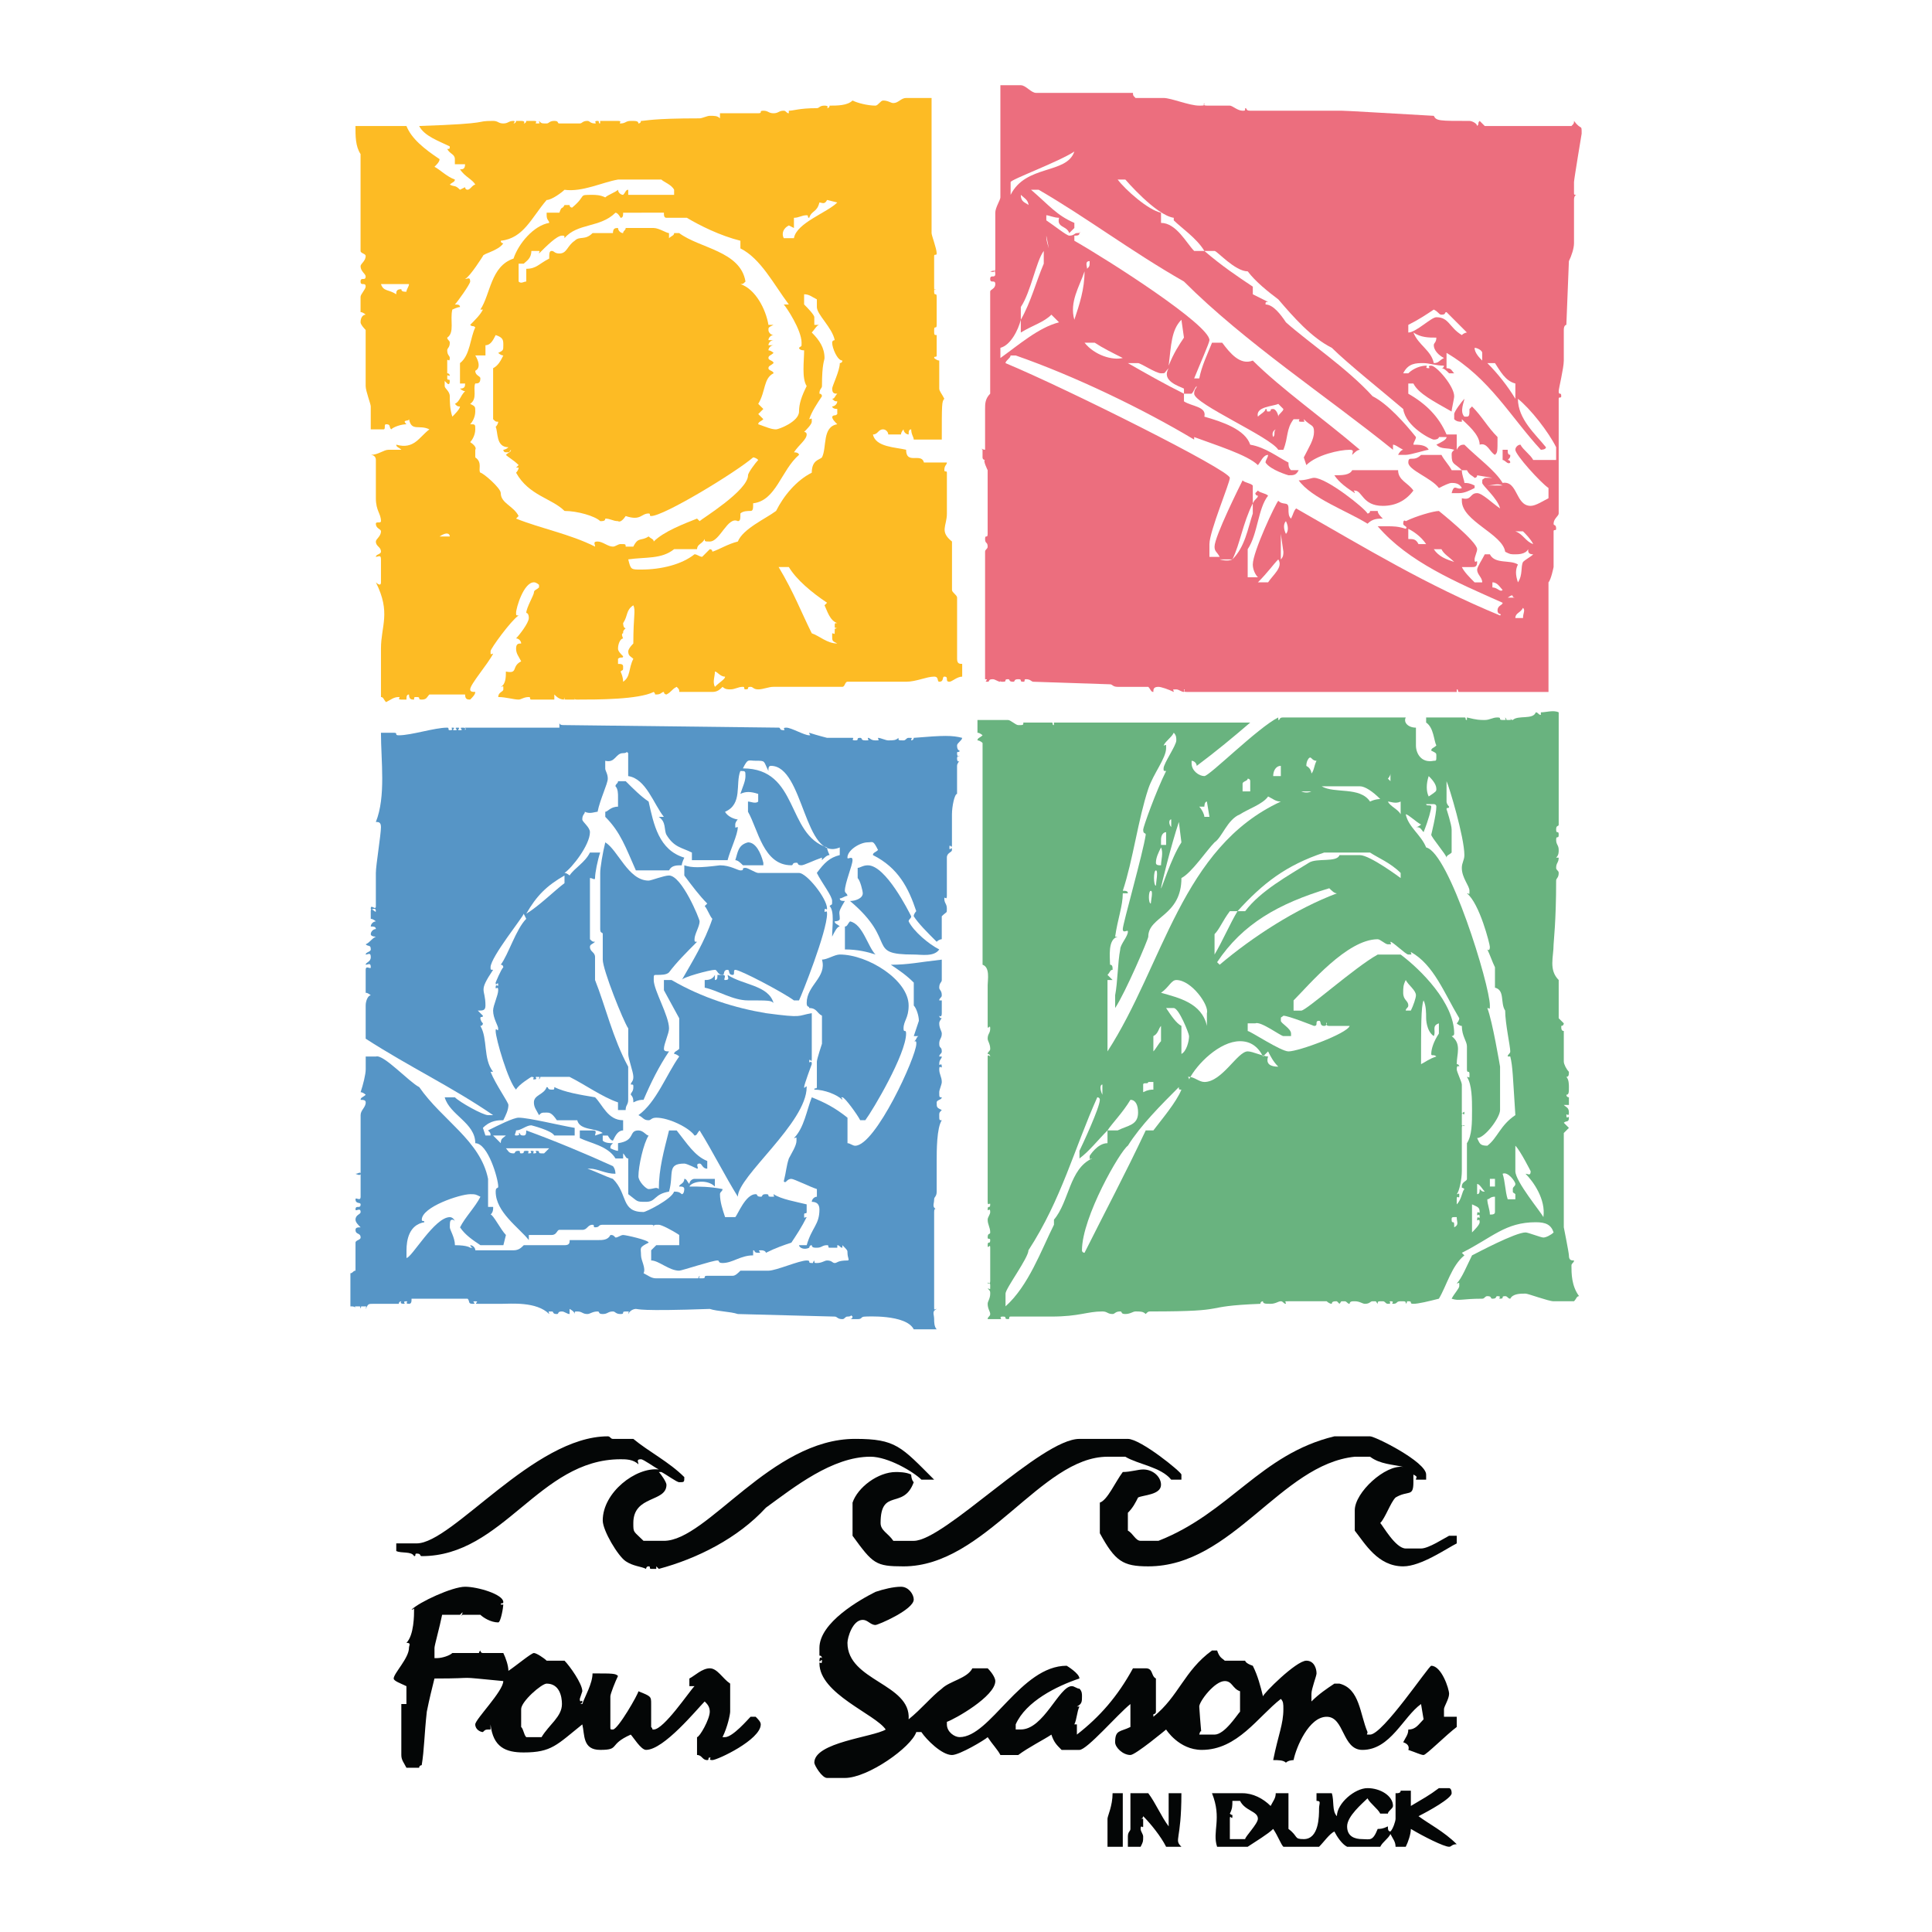 <?xml version="1.0" encoding="utf-8"?>
<!-- Generator: Adobe Illustrator 13.0.0, SVG Export Plug-In . SVG Version: 6.00 Build 14948)  -->
<!DOCTYPE svg PUBLIC "-//W3C//DTD SVG 1.0//EN" "http://www.w3.org/TR/2001/REC-SVG-20010904/DTD/svg10.dtd">
<svg version="1.0" id="Layer_1" xmlns="http://www.w3.org/2000/svg" xmlns:xlink="http://www.w3.org/1999/xlink" x="0px" y="0px"
	 width="192.756px" height="192.756px" viewBox="0 0 192.756 192.756" enable-background="new 0 0 192.756 192.756"
	 xml:space="preserve">
<g>
	<polygon fill-rule="evenodd" clip-rule="evenodd" fill="#FFFFFF" points="0,0 192.756,0 192.756,192.756 0,192.756 0,0 	"/>
	<path fill-rule="evenodd" clip-rule="evenodd" fill="#FDBB24" d="M90.401,9.775h2.543v13.48c0,0.254,0.509,1.526,0.509,2.035
		c0,0.254-0.254,0-0.254,0.254v3.052c0,0.508,0,0.254,0.254,0.254c-0.254,0-0.254,0-0.254,0.254c0,0.509,0.254,0,0.254,0.509v2.797
		c0,0.509-0.254,0-0.254,0.509s0,0.509,0.254,0.509v2.035c0,0.254-0.254,0-0.254,0.254c0,0,0.254,0.254,0.509,0.254v2.798
		c0,0.254,0.254,0.509,0.508,1.018c-0.254,0.254-0.254,0.508-0.254,4.069h-2.798c0-0.254-0.254-0.509-0.254-1.018
		c-0.254,0-0.254,0.254-0.254,0.509c-0.254,0-0.509-0.254-0.509-0.509c0,0-0.254,0.254-0.254,0.509h-1.272
		c0-0.254-0.254-0.509-0.509-0.509c-0.508,0-0.508,0.509-1.017,0.509c0.254,1.272,2.289,1.272,3.307,1.526
		c0,1.526,1.526,0.254,1.78,1.271h2.29c0,0.254-0.255,0.254-0.255,0.763c0,0.254,0.255,0,0.255,0.254v4.07
		c0,1.271-0.763,1.78,0.508,2.798c0,4.069,0,4.323,0,4.832c0,0.254,0.509,0.509,0.509,0.763c0,5.086,0,5.85,0,6.104
		c0,0.509,0.254,0.509,0.509,0.509v1.271c-0.509,0-1.018,0.509-1.272,0.509c-0.509,0,0-0.509-0.509-0.509
		c-0.254,0,0,0.509-0.508,0.509c-0.254,0,0-0.509-0.509-0.509c-0.763,0-1.78,0.509-2.797,0.509h-5.85
		c-0.254,0-0.254,0.509-0.509,0.509c-5.85,0-6.358,0-6.867,0c-0.509,0-1.018,0.254-1.526,0.254s-0.509-0.254-0.763-0.254
		c-0.508,0,0,0.254-0.508,0.254c-0.254,0,0-0.254-0.254-0.254c-0.509,0-0.763,0.254-1.272,0.254c-0.254,0-0.508,0-0.763-0.254
		c-0.254,0.254-0.509,0.509-1.018,0.509h-3.307c0-0.254,0-0.254-0.254-0.509c-0.509,0.254-0.509,0.509-1.018,0.763
		c0,0-0.254,0-0.254-0.254c-0.254,0-0.254,0.254-0.763,0.254c-0.254,0,0,0-0.254-0.254c-1.526,0.763-5.596,0.763-7.63,0.763
		c-0.254,0-0.254,0-0.254-0.254c0,0,0,0,0,0.254h-0.763c-0.508,0-0.254,0-0.254-0.254c0,0,0,0,0,0.254
		c-0.509,0-0.763-0.254-1.018-0.508c0,0.254,0,0.254,0,0.508h-2.289c-0.254,0,0-0.254-0.254-0.254c-0.509,0-0.763,0.254-1.017,0.254
		c-0.509,0-1.272-0.254-2.035-0.254c0-0.508,0.508-0.508,0.508-0.763c0-0.509,0-0.254-0.254-0.254
		c0.508-0.254,0.508-1.018,0.508-1.526c1.272,0.254,0.509-0.509,1.526-1.018c-0.254-0.509-0.509-0.763-0.509-1.272
		c0-0.508,0.254-0.508,0.509-0.508c0-0.254-0.254-0.509-0.509-0.509c0.254-0.254,1.271-1.526,1.271-2.035s-0.254-0.509-0.254-0.509
		c0-0.509,0.763-1.78,0.763-2.035s0.254-0.254,0.509-0.509v-0.254c0,0-0.254-0.254-0.509-0.254c-1.018,0-1.78,2.543-1.78,3.052
		c0,0.254,0,0.254,0.254,0.254c-0.763,0.509-2.798,3.306-2.798,3.561c0,0.508,0,0.254,0.254,0.254
		c-0.509,1.018-2.289,3.052-2.289,3.561c0,0.254,0.254,0.254,0.509,0.254c0,0.254-0.254,0.508-0.509,0.763
		c-0.254,0-0.509,0-0.509-0.508H42.84c-0.254,0.254-0.254,0.508-0.763,0.508c-0.508,0,0-0.254-0.508-0.254
		c-0.255,0-0.255,0-0.255,0.254c-0.254,0-0.508,0-0.508-0.508c-0.254,0-0.254,0.254-0.254,0.508h-0.509
		c-0.509,0,0-0.254-0.254-0.254c-0.509,0-0.763,0.254-1.271,0.509c-0.254-0.254-0.254-0.509-0.509-0.509v-4.833
		c0-2.289,1.017-3.561-0.509-6.612c0,0,0.509,0.508,0.509,0v-2.289c0-0.509-0.254-0.254-0.509-0.254
		c0-0.254,0.509-0.254,0.509-0.509c0-0.509-0.509-0.509-0.509-1.017c0-0.254,0.509-0.509,0.509-1.018
		c0-0.254-0.509-0.254-0.509-0.763c0-0.254,0.509,0,0.509-0.254c0-0.763-0.509-1.017-0.509-2.289v-3.815
		c0-0.509-0.509-0.509-0.509-0.509c0.763,0,1.272-0.508,1.781-0.508c0.254,0,0.508,0,1.271,0c-0.254-0.254-0.509-0.254-0.509-0.509
		c1.78,0.509,2.289-0.763,3.307-1.526c-1.018-0.509-1.78,0.254-2.035-1.017c0,0.254-0.763,0-0.254,0.508
		c-0.509,0-1.272,0.255-1.526,0.509c-0.254-0.254,0-0.509-0.508-0.509c-0.254,0,0,0.509-0.254,0.509H36.99v-2.289
		c0-0.255-0.508-1.526-0.508-2.035V32.92c0,0-0.509-0.509-0.509-0.763c0-0.508,0.254-0.763,0.509-0.763c0,0-0.254-0.254-0.509-0.254
		c0-0.509,0-1.018,0-1.526c0-0.254,0.509-0.763,0.509-1.018c0-0.509-0.509,0-0.509-0.509s0.509,0,0.509-0.509
		c0-0.254-0.509-0.509-0.509-1.017c0-0.254,0.509-0.509,0.509-1.018c0-0.254-0.509-0.254-0.509-0.509v-9.665
		c-0.509-0.763-0.509-1.78-0.509-2.798h5.087c0.509,1.271,1.78,2.289,3.306,3.306c0,0.255-0.254,0.509-0.509,0.763
		c0.509,0.254,1.272,1.018,2.035,1.272c0,0.254-0.254,0.254-0.508,0.509c0.508,0.254,0.508,0,1.018,0.508l0.508-0.254
		c0,0,0,0.254,0.254,0.254s0.509-0.508,0.763-0.508c-0.254-0.509-1.018-0.763-1.526-1.526c0.254,0,0.508,0,0.508-0.509
		c-0.254,0-0.763,0-1.018,0c0,0,0-0.254,0-0.509c0-0.508-0.508-0.508-0.763-1.017c0.254,0,0.254,0,0.254-0.254
		c-1.018-0.508-2.543-1.017-3.052-2.035c7.63-0.254,5.341-0.508,7.376-0.508c0.509,0,0.509,0.254,1.017,0.254
		c0.509,0,0.509-0.254,1.018-0.254c0.254,0,0,0.254,0,0.254s0.254,0,0.254-0.254h0.509c0.508,0,0.254,0.254,0.254,0.254
		s0.254,0,0.254-0.254h0.763c0.509,0,0,0.254,0.254,0.254c0.509,0,0.254,0,0.254-0.254c0.254,0.254,0.254,0.254,0.763,0.254
		c0.255,0,0.255-0.254,0.763-0.254c0.509,0,0.254,0.254,0.509,0.254h2.035c0.254,0,0.254-0.254,0.763-0.254
		c0.255,0,0.255,0.254,0.763,0.254c0.254,0-0.254-0.254,0.254-0.254c0.254,0,0,0.254,0.254,0.254c0,0,0,0,0-0.254h1.78
		c0.509,0,0,0.254,0.254,0.254c0.509,0,0.509-0.254,1.018-0.254c0.508,0,0.763,0,0.763,0.254c0,0,0.254,0,0.254-0.254
		c0.509,0,1.018-0.255,5.85-0.255c0.255,0,0.763-0.254,1.018-0.254c0.509,0,0.763,0,1.018,0.254c0,0,0-0.254,0-0.508h3.815
		c0.509,0,0-0.254,0.509-0.254s0.509,0.254,1.018,0.254c0.508,0,0.508-0.254,1.017-0.254c0.254,0,0.254,0.254,0.509,0.254
		c0,0,0,0,0-0.254c0.509,0,1.017-0.254,2.797-0.254c0.254,0,0.254-0.254,0.763-0.254s0.254,0.254,0.254,0.254s0.254,0,0.254-0.254
		c0.763,0,1.78,0,2.289-0.509c0.509,0.254,1.526,0.509,2.29,0.509c0.254,0,0.508-0.509,0.763-0.509c0.509,0,0.763,0.254,1.018,0.254
		C89.638,10.284,89.893,9.775,90.401,9.775L90.401,9.775z"/>
	<path fill-rule="evenodd" clip-rule="evenodd" fill="#FFFFFF" d="M61.661,17.915h4.324c0.254,0.254,1.017,0.509,1.271,1.017v0.509
		h-4.578c0-0.254,0-0.254,0-0.509c-0.254,0-0.254,0.254-0.509,0.509c-0.254,0-0.509-0.254-0.509-0.509
		c-0.254,0.254-1.017,0.509-1.271,0.763c-0.509-0.254-1.018-0.254-1.272-0.254c-1.526,0-0.509,0-2.035,1.271
		c0,0-0.254,0-0.254-0.254H56.32c-0.254,0.508-0.254,0-0.509,0.763h-1.272c0,0,0,0,0,0.254c0,0.509,0.255,0.509,0.255,0.763
		c-1.526,0.254-3.052,2.035-3.561,3.561c-2.289,0.763-2.289,3.561-3.306,5.087h0.254c-0.254,0.509-0.763,1.017-1.271,1.526
		c0.254,0.254,0.254,0,0.509,0.254c-0.509,1.018-0.509,2.798-1.526,3.561v2.035c0.254,0,0.254,0,0.508,0
		c0,0.255,0,0.509-0.508,0.509c0,0,0.254,0.254,0.508,0.254c-0.508,0.509-0.508,1.018-1.018,1.271
		c0.255,0.255,0.255,0.255,0.509,0.255c0,0.254-0.509,0.763-0.763,1.017c-0.254-0.763-0.254-1.526-0.254-2.035
		s-0.509-0.763-0.509-1.017v-0.509c0.254,0.254,0.254,0.254,0.254,0.254s0.254,0.255,0.254-0.254c0-0.254-0.254,0-0.254-0.254
		c0-0.509,0-0.254,0.254-0.254c0,0,0-0.254-0.254-0.254v-1.272c0-0.254,0.254,0.254,0.254-0.254c0-0.254-0.254-0.254-0.254-0.763
		c0-0.254,0.254-0.254,0.254-0.763c0-0.254-0.254-0.254-0.254-0.508c0.763-0.509,0.254-1.781,0.509-2.798
		c0,0,0.509-0.254,0.763-0.254c0-0.254-0.254-0.254-0.509-0.254c0.255-0.254,1.526-2.035,1.526-2.289
		c0-0.509-0.254-0.254-0.509-0.254c0.509-0.254,1.78-2.289,1.78-2.289c0-0.254,1.526-0.509,2.035-1.271c0,0-0.254,0-0.254-0.254
		c2.289-0.254,3.052-2.289,4.578-4.069c0.509,0,1.526-0.763,1.781-1.018C58.1,19.186,60.135,18.169,61.661,17.915L61.661,17.915z"/>
	<path fill-rule="evenodd" clip-rule="evenodd" fill="#FFFFFF" d="M82.517,19.949l1.018,0.254c-1.018,1.017-4.07,2.035-4.324,3.561
		h-1.018c-0.254-0.508,0-1.018,0.509-1.271c0,0,0,0,0.509,0.254c0-0.254,0-0.508,0-1.017c0.508,0,0.763-0.254,1.271-0.254
		c0.254,0,0,0.254,0.254,0.254c0.254-0.763,0.763-0.509,1.017-1.526C82.008,20.204,82.262,20.458,82.517,19.949L82.517,19.949z"/>
	<path fill-rule="evenodd" clip-rule="evenodd" fill="#FFFFFF" d="M64.204,21.221h2.035c0,0.254,0,0.509,0.254,0.509h2.035
		c1.271,0.763,3.307,1.78,5.341,2.289v0.763c2.035,1.017,3.307,3.561,4.833,5.595c-0.254,0-0.254,0-0.509,0
		c0.254,0.254,1.78,2.543,1.78,3.815c0,0.509,0,0.255-0.254,0.509c0,0,0,0.254,0.509,0.254c0,1.017-0.254,2.798,0.254,3.561
		c-0.509,1.017-0.763,1.78-0.763,2.543c0,1.018-2.035,1.78-2.289,1.78c-0.509,0-1.017-0.254-1.78-0.509
		c0-0.254,0.254-0.254,0.509-0.508c0,0-0.254-0.254-0.509-0.509c0,0,0.254-0.254,0.509-0.508c0,0-0.254-0.254-0.509-0.509
		c0.763-1.271,0.509-2.543,1.526-3.052c0-0.254-0.509-0.254-0.509-0.509c0-0.254,0.254-0.254,0.509-0.509
		c0-0.254-0.509-0.254-0.509-0.508c0-0.254,0.254-0.254,0.509-0.509c0,0-0.255-0.254-0.509-0.254c0-0.254,0.254-0.508,0.509-0.508
		c0,0-0.255,0-0.509,0c0-0.255,0.254-0.509,0.509-0.509c0,0-0.255,0-0.509,0c0-0.254,0.254-0.508,0.509-0.508
		c-0.255,0-0.509-0.254-0.509-0.509s0-0.254,0.509-0.509c-0.255,0-0.255,0-0.509,0c-0.254-1.526-1.272-3.561-2.798-4.069
		c0.254,0,0.254,0,0.509-0.254c-0.509-3.052-4.579-3.306-6.613-4.832h-0.508c0,0.254-0.254,0.254-0.509,0.508c0,0,0-0.254,0-0.508
		c-0.254,0-1.018-0.509-1.526-0.509h-2.798c0,0.254-0.254,0.254-0.254,0.509c-0.254,0-0.509-0.255-0.509-0.509
		c-0.254,0-0.508,0-0.508,0.509h-2.035c-0.763,0.763-1.271,0.254-1.78,0.763c-0.763,0.509-0.763,1.272-1.526,1.272
		c-0.509,0-0.509-0.255-0.763-0.255c-0.254,0-0.254,0.255-0.254,0.763c-1.018,0.509-1.272,1.018-2.29,1.018v1.271
		c-0.254,0-0.508,0.254-0.763,0v-1.78h0.508c0.254-0.254,0.763-0.509,0.763-1.272h0.509c0.509,0,0.254,0,0.254,0.255
		c0.763-0.763,1.78-1.781,2.289-1.781c0.254,0,0.254,0,0.254,0.254c1.271-1.526,3.561-1.018,5.086-2.543
		c0.254,0,0.509,0.509,0.509,0.509c0.254,0,0.254-0.254,0.254-0.509h1.526C63.695,21.221,63.95,21.221,64.204,21.221L64.204,21.221z
		"/>
	<path fill-rule="evenodd" clip-rule="evenodd" fill="#FFFFFF" d="M38.007,28.342c2.543,0,2.543,0,2.798,0
		c0,0.254-0.254,0.509-0.254,0.763c-0.254,0-0.509,0-0.509-0.254c-0.509,0-0.509,0.254-0.509,0.509
		C38.771,28.851,38.262,29.105,38.007,28.342L38.007,28.342z"/>
	<path fill-rule="evenodd" clip-rule="evenodd" fill="#FFFFFF" d="M80.228,29.36c0.509,0,0.763,0.254,1.271,0.508
		c0,0.254,0,0.254,0,0.763c0,0.763,1.526,2.035,1.781,3.306c0,0-0.255,0-0.255,0.254c0,0.509,0.509,1.78,1.018,1.78
		c0,0.254-0.254,0.254-0.254,0.254c0,0.763-0.763,2.29-0.763,2.543c0,0.509,0.255,0.509,0.509,0.509
		c-0.254,0.254-0.254,0.509-0.509,0.509c0.255,0.254,0.255,0.254,0.509,0.254c0,0.254-0.254,0.509-0.509,0.509
		c0,0,0,0.254,0.509,0.254v0.508c-0.254,0.254-0.254,0-0.509,0.254c0,0.254,0.255,0.509,0.509,0.763
		c-1.526,0.255-1.018,2.29-1.526,3.307c-0.254,0.254-1.018,0.254-1.018,1.526c-1.526,0.763-2.797,2.289-3.561,3.815
		c-1.017,0.763-3.306,1.78-3.815,3.052c-1.018,0.254-1.78,0.763-2.543,1.017c0-0.254-0.254-0.254-0.254-0.254
		c-0.254,0.254-0.508,0.509-0.763,0.763c-0.255,0-0.509-0.254-0.763-0.254c-1.271,1.017-3.306,1.526-5.341,1.526
		c-1.017,0-1.017,0-1.271-1.017c1.78-0.254,3.307,0,4.578-1.018h2.289c0-0.509,0.509-0.509,0.763-1.017c0,0.254,0,0.254,0.508,0.254
		c1.018,0,1.78-2.544,2.798-2.035c0.254,0,0.254-0.254,0.254-0.763c0.254-0.254,0.763-0.254,1.017-0.254s0.254-0.254,0.254-0.763
		c2.289-0.254,2.798-3.306,4.578-4.833c0,0,0-0.254-0.508-0.254c0.508-0.763,1.271-1.271,1.271-1.78
		c0-0.254-0.254-0.254-0.254-0.254c0.254-0.254,0.763-0.763,0.763-1.017c0-0.509,0-0.254-0.254-0.254
		c0.254-0.763,0.763-1.526,1.271-2.289c0,0,0-0.254-0.254-0.254c0-0.509,0.254-0.509,0.254-0.763c0-2.29,0.254-2.544,0.254-2.798
		c0-1.018-0.509-1.781-1.272-2.543c0.255-0.254,0.509-0.763,0.763-0.763c-0.254,0-0.254,0-0.508,0c0-0.254,0-0.254,0-0.763
		c0-0.254-0.763-1.018-1.018-1.272V29.36L80.228,29.36z"/>
	<path fill-rule="evenodd" clip-rule="evenodd" fill="#FFFFFF" d="M49.453,33.429c0.763,0.254,0.763,0.508,0.763,1.018
		c0,0.508,0,0.508-0.508,0.763c0,0,0.254,0.254,0.508,0.254c-0.254,0.508-0.508,1.018-1.017,1.271v5.087
		c0.254,0.254,0.254,0.254,0.509,0.254c0,0,0,0.254-0.254,0.509c0.254,0.508,0,2.035,1.272,2.035
		c-0.255,0.254-0.509,0.254-0.509,0.254s0,0.254,0.254,0.254c0.509,0,0.255,0,0.509-0.254c0,0.254-0.254,0.254-0.509,0.508
		c0.255,0.254,0.763,0.509,1.272,1.018l-0.254,0.254c0,0,0,0,0.254,0c0,0.254-0.254,0.508-0.254,0.508
		c1.271,2.289,3.561,2.544,4.833,3.815c1.271,0,3.052,0.508,3.561,1.017c0.254,0,0.509,0,0.509-0.254
		c0.509,0,0.763,0.254,1.271,0.254c0,0,0.254,0.254,0.763-0.509c1.526,0.509,1.526-0.254,2.289-0.254c0.254,0,0,0.254,0.254,0.254
		c1.271,0,8.393-4.324,10.173-5.85c0,0,0.254,0,0.509,0.254c-0.254,0.254-1.018,1.271-1.018,1.526c0,1.526-4.578,4.324-4.833,4.578
		l-0.254-0.254c-1.272,0.508-3.307,1.271-4.324,2.289c0-0.254-0.254-0.254-0.509-0.509c-0.763,0.509-1.018,0-1.526,1.017h-0.763
		c0-0.254,0-0.254-0.509-0.254c-0.254,0-0.509,0.254-0.763,0.254c-0.509,0-1.018-0.508-1.526-0.508s-0.254,0.254-0.254,0.508
		c-2.543-1.271-5.341-1.78-7.884-2.797l0.254-0.255c-0.509-1.017-1.78-1.271-1.78-2.289c0-0.508-1.781-2.035-2.035-2.035
		c-0.254-0.254,0.254-1.017-0.509-1.526c0-0.254,0-0.509,0-0.763c0,0,0.254-0.254-0.509-0.763c0.254-0.254,0.509-0.763,0.509-1.272
		s0-0.509-0.509-0.509c0.254-0.254,0.509-0.763,0.509-1.271c0-0.508,0-0.508-0.509-0.763c0.763-0.508,0.254-1.526,0.509-2.035
		c0.254,0,0.509,0,0.509-0.508c0-0.254-0.509-0.254-0.509-0.763c0,0,0.763-0.254,0-1.526h1.017c0-0.254,0-0.509,0-1.017
		C48.944,34.447,49.198,33.938,49.453,33.429L49.453,33.429z"/>
	<path fill-rule="evenodd" clip-rule="evenodd" fill="#FFFFFF" d="M44.875,53.522h-1.018C44.62,53.013,44.875,53.268,44.875,53.522
		L44.875,53.522z"/>
	<path fill-rule="evenodd" clip-rule="evenodd" fill="#FFFFFF" d="M77.684,56.574h1.018c0.763,1.272,2.289,2.543,3.815,3.561
		l-0.254,0.254c0.254,0.509,0.509,1.526,1.272,1.78c-0.254,0-0.254,0-0.254,0.254c0,0.509,0,0.254,0.254,0.254
		c-0.254,0-0.254-0.254-0.254,0.255c0,0.508,0,0.254-0.255,0.254c0,0,0,0,0,0.254c0,0.509,0,0.509,0.509,0.763
		c-1.018,0-1.781-0.763-2.544-1.018C79.973,61.152,79.21,59.117,77.684,56.574L77.684,56.574z"/>
	<path fill-rule="evenodd" clip-rule="evenodd" fill="#FFFFFF" d="M63.187,60.389c0.254,0.509,0,1.017,0,3.815
		c-0.509,0.508-0.509,0.763-0.509,0.763c0,0.508,0.254,0.508,0.509,0.763c-0.509,1.018-0.254,1.78-1.018,2.289
		c0-0.509-0.254-1.017-0.254-1.017c0.254-0.254,0.254,0,0.254-0.509c0-0.254-0.254-0.254-0.509-0.254V65.73
		c0.254-0.254,0.509,0,0.509-0.254c-0.254-0.254-0.509-0.508-0.509-0.763c0-0.508,0.254-1.017,0.509-1.017c0,0-0.254-0.509,0-0.509
		c0-0.254,0-0.254,0.254-0.509c-0.254,0-0.254-0.508-0.254-0.508C62.678,61.406,62.424,60.898,63.187,60.389L63.187,60.389z"/>
	<path fill-rule="evenodd" clip-rule="evenodd" fill="#FFFFFF" d="M71.326,67.002c0.254,0,0.509,0.508,1.018,0.508
		c0,0.254-0.509,0.509-1.018,1.018C71.071,68.019,71.326,67.51,71.326,67.002L71.326,67.002z"/>
	<path fill-rule="evenodd" clip-rule="evenodd" fill="#69B37F" d="M155.512,71.071v11.191c0,0.254-0.255,0-0.255,0.508
		c0,0.509,0.255,0,0.255,0.509c0,0.508-0.255,0-0.255,0.508c0,0.509,0.255,0.509,0.255,1.017c0,0.254,0,0.509-0.255,0.763
		c0,0,0,0,0.255,0c0,0.509-0.255,0.509-0.255,1.018c0,0.254,0.255,0.254,0.255,0.508c0,0.509-0.255,0.509-0.255,0.763
		c0,4.069-0.254,6.104-0.254,6.358c0,1.272-0.509,2.543,0.509,3.562v3.814c0.254,0.254,0.254,0.254,0.509,0.508
		c0,0,0,0.256-0.255,0.256c0,0.254,0,0.508,0.255,0.508v3.053c0,0.254,0.255,0.762,0.509,1.018c0,0.254,0,0.508-0.254,0.508
		c0.254,0.254,0.254,0.764,0.254,1.018c0,0.508,0,0.764-0.254,0.764c0,0,0,0.254,0.254,0.254v0.764c-0.254,0-0.254,0-0.509,0
		c0.255,0.254,0.509,0.254,0.509,0.762c0,0.51-0.254,0-0.254,0.254c0,0.51,0.254,0,0.254,0.256c0,0.508-0.254,0.254-0.509,0.508
		c0,0,0.255,0.254,0.509,0.508c0,0-0.254,0.256-0.509,0.51v9.41c0,0,0.509,2.543,0.509,2.799c0,0.508,0.254,0.508,0.509,0.508
		c0,0.254-0.255,0.254-0.255,0.508c0,0.764,0,2.035,0.764,3.053c-0.255,0-0.255,0.254-0.509,0.51h-2.035
		c-0.509,0-2.543-0.764-2.798-0.764c-0.509,0-1.271,0-1.525,0.508c-0.255,0-0.255-0.254-0.509-0.254c-0.509,0,0,0.254-0.509,0.254
		c-0.254,0,0.254-0.254-0.254-0.254c-0.255,0,0,0.254-0.51,0.254c-0.254,0,0-0.254-0.508-0.254c-0.255,0-0.255,0.254-0.509,0.254
		c-2.035,0-2.289,0.256-3.053,0c0.255-0.508,0.764-1.018,0.764-1.271c0-0.508,0-0.254-0.255-0.254
		c0.509-0.508,1.018-1.781,1.526-2.797c0.509-0.256,4.323-2.289,5.341-2.289c0.255,0,1.526,0.508,1.78,0.508
		c0.255,0,0.764-0.254,1.018-0.508c-0.254-0.764-0.763-1.018-1.78-1.018c-3.052,0-4.324,1.525-7.376,3.051c0,0,0,0,0.255,0.256
		c-1.272,1.016-1.78,3.051-2.544,4.322c-1.017,0.256-2.034,0.51-2.543,0.51s0-0.254-0.509-0.254c-0.254,0,0,0-0.254,0.254
		c0-0.254,0-0.254-0.509-0.254s-0.255,0.254-0.764,0.254c-0.254,0,0.255-0.254-0.254-0.254c-0.255,0,0.254,0.254-0.255,0.254
		c-0.254,0-0.254-0.254-0.509-0.254c-0.508,0-0.508,0-0.508,0.254c-0.255-0.254,0-0.254-0.509-0.254
		c-0.255,0-0.255,0.254-0.764,0.254c-0.254,0-0.509-0.254-1.017-0.254c-0.255,0-0.509,0-0.509,0.254
		c-0.255,0-0.255-0.254-0.509-0.254c-0.509,0-0.255,0-0.509,0.254l-0.254-0.254c-0.255,0-0.509,0-0.509,0.254
		c-0.255,0-0.509-0.254-0.509-0.254h-3.815c-0.509,0-0.254,0-0.254,0.254c-0.255,0-0.255-0.254-0.509-0.254
		c-0.255,0-0.509,0.254-1.018,0.254s-0.763,0-0.763-0.254c0,0-0.255,0-0.255,0.254c-6.358,0.254-2.543,0.762-10.937,0.762
		c-0.254,0-0.254,0-0.509,0.256c-0.254-0.256-0.508-0.256-1.018-0.256c-0.254,0-0.508,0.256-1.017,0.256s-0.255-0.256-0.509-0.256
		c-0.509,0-0.509,0.256-0.763,0.256c-0.509,0-0.509-0.256-1.018-0.256c-1.526,0-2.289,0.51-5.087,0.51h-4.069
		c-0.255,0,0,0.254-0.255,0.254c-0.508,0,0-0.254-0.508-0.254c-0.509,0,0,0.254-0.255,0.254H98.54c0-0.254,0.254-0.254,0.254-0.508
		c0-0.256-0.254-0.51-0.254-1.018c0-0.254,0.254-0.51,0.254-1.018c0-0.254,0-0.254-0.254-0.51c0.254,0,0.254,0.256,0.254-0.254
		c0-0.254,0-0.254-0.254-0.254c0-0.254,0.254,0.254,0.254-0.254v-3.307c0-0.508-0.254,0.254-0.254-0.254c0-0.51,0.254,0,0.254-0.51
		c0-0.254-0.254,0-0.254-0.254c0-0.508,0.254-0.254,0.254-0.508c0-0.51-0.254-0.764-0.254-1.273c0-0.254,0.254-0.508,0.254-0.762
		c0-0.51-0.254,0-0.254-0.254c0-0.51,0.254,0,0.254-0.51c0-0.254-0.254,0.254-0.254-0.254v-14.498c0-0.254,0.254,0,0.254,0
		s0-0.254-0.254-0.254c0-0.254,0.254-0.254,0.254-0.508c0-0.51-0.254-0.764-0.254-1.018c0-0.51,0.254-0.51,0.254-1.018
		c0-0.51-0.254,0.254-0.254-0.254v-4.07c0-0.508,0.254-1.78-0.509-2.035V74.124c0,0-0.254-0.255-0.509-0.255
		c0-0.254,0.255-0.254,0.509-0.508c0,0-0.254-0.254-0.509-0.254v-1.272h3.052c0.255,0,0.764,0.509,1.018,0.509
		c0.509,0,0.509,0,0.509-0.254h2.798c0.254,0,0,0.254,0.254,0.254c0,0,0,0,0-0.254h19.584c-1.78,1.526-3.306,2.797-5.341,4.323
		c0-0.254-0.254-0.509-0.509-0.509c0,0,0-0.254,0,0.255c0,0.763,0.763,1.271,1.272,1.271c0.508,0,5.341-4.833,7.375-5.85v0.254
		c0.255,0,0-0.254,0.509-0.254h12.209c-0.255,0.509,0.254,1.018,1.017,1.018c0,0.509,0,1.526,0,1.78c0,0.763,0.509,1.781,1.78,1.526
		c0.255,0,0.255,0,0.255-0.508c0-0.254,0-0.254-0.509-0.509c0-0.254,0.254-0.254,0.509-0.509c-0.255-0.509-0.255-1.78-1.018-2.289
		c0,0,0-0.255,0-0.509h3.815c0.254,0,0,0.254,0.254,0.254c0,0,0,0,0-0.254c1.018,0.254,1.271,0.254,1.78,0.254
		s0.763-0.254,1.272-0.254c0.508,0,0,0.254,0.508,0.254c0.509,0,0.255,0,0.255-0.254c0.254,0.254,0,0.254,0.254,0.254
		c0.509,0,0.255,0,0.255-0.254c0,0,0,0.254,0.254,0.254c0.509-0.508,2.035,0,2.289-0.763c0.255,0,0.255,0.254,0.509,0.254
		c0,0,0,0,0-0.254C154.24,71.071,155.003,70.817,155.512,71.071L155.512,71.071z"/>
	<path fill-rule="evenodd" clip-rule="evenodd" fill="#5695C6" d="M55.811,72.089c0,0.254,0.254,0.254,0.509,0.254l21.364,0.254
		c0.254,0,0,0.254,0.509,0.254c0.254,0-0.254-0.254,0.254-0.254c0.508,0,1.78,0.763,2.289,0.763c0.254,0,0,0,0-0.254
		c0.763,0.254,1.78,0.509,1.78,0.509h2.543c0.255,0-0.254,0.254,0.255,0.254c0.508,0,0-0.254,0.508-0.254
		c0.254,0,0,0.254,0.509,0.254s0.254,0,0.254-0.254c0.254,0,0.254,0.254,0.763,0.254c0.508,0,0.254,0,0.254-0.254
		c0.254,0,0.763,0.254,1.017,0.254c0.509,0,0.763,0,1.018-0.254c0,0.254,0,0.254,0.508,0.254c0.255,0,0.255-0.254,0.509-0.254
		c0.509,0,0.254,0,0.254,0.254c0,0,0.254,0,0.254-0.254c3.052-0.254,3.815-0.254,4.833,0c0,0.254-0.509,0.509-0.509,0.763
		c0,0.509,0.254,0.509,0.254,0.509c0,0.254-0.254,0-0.254,0.254c0,0.509,0.254,0.254,0.254,0.254s-0.254,0-0.254,0.254
		c0,0.509,0.254,0.254,0.254,0.254s-0.254,0.255-0.254,0.509v2.798c-0.254,0-0.509,1.272-0.509,2.035v3.052
		c0,0.508-0.254-0.254-0.254,0.254c0,0.508,0.254-0.254,0.254,0.254c0,0.254-0.508,0.254-0.508,0.763v3.815
		c0,0.508-0.255,0-0.255,0.254c0,0.509,0.255,0.509,0.255,1.018c0,0.508,0,0.254-0.509,0.763v2.289c0,0-0.254,0-0.509,0.254
		c-1.017-1.017-1.78-1.78-2.289-2.543c0-0.255,0.254-0.509,0.254-0.509c-0.763-2.289-1.78-4.324-4.324-5.596
		c0-0.254,0.254-0.254,0.509-0.509c-0.509-1.017-0.509-0.763-1.018-0.763c-0.763,0-2.035,0.763-2.035,1.526
		c0,0.254,0.508-0.254,0.508,0.254s-0.763,2.289-0.763,3.052c0,0.254,0.254,0.254,0.254,0.509c-0.254,0-0.509,0.254-0.763,0.254
		c0,0.254,0.254,0.254,0.509,0.254c-0.763,1.271-0.509,1.018-0.509,1.78c0,0.254-0.508,0.254-0.508,0.254
		c0,0.254,0.254,0.254,0.508,0.509c-0.254,0-0.508,0.509-0.763,1.018c0-1.018,0.255-2.543-0.254-3.052
		c0.254-0.254,0.254,0,0.254-0.509c0-0.508-1.017-1.78-1.526-2.798c0.763-1.017,1.272-1.526,2.289-1.78v-0.763
		c-3.561,1.526-3.561-8.139-6.867-8.139c-0.254,0-0.254,0.254-0.254,0.509c-0.509-1.018-0.254-1.018-1.272-1.018
		c-0.763,0-0.763-0.254-1.271,0.763c5.595,0,4.324,6.613,8.393,7.885c0,0.254,0.254,0.763,0.254,0.763
		c-0.254,0-0.509,0.254-0.763,0.509c0,0,0,0,0-0.254c-0.763,0.254-1.78,0.763-2.035,0.763c-0.509,0-0.254-0.254-0.509-0.254
		c-0.509,0-0.254,0.254-0.509,0.254c-2.797,0-3.306-3.561-4.324-5.341v-1.017c0.254,0,0.763,0.254,1.018,0V79.21
		c-0.763-0.254-1.271-0.254-1.78,0c0.254-0.763,0.509-1.272,0.509-1.78c0-0.509,0-0.509-0.509-0.509
		c-0.509,1.272,0.254,3.307-1.526,4.069c0.254,0.509,1.017,0.763,1.271,0.763c0,0-0.254,0.254-0.254,0.509
		c0,0.508,0,0.254,0.254,0.254c0,0.763-0.763,2.289-1.018,3.306h-3.561V85.06c-1.017-0.508-1.78-0.508-2.543-1.78
		c-0.254-0.509,0-1.272-0.763-1.781c0,0,0.255,0,0.509,0c-1.017-1.271-1.78-3.815-3.561-4.069v-2.289c-0.254-0.254,0,0-0.509,0
		c-0.763,0-0.763,1.018-1.78,0.763c0,0,0,0.255,0,0.763c0,0.254,0.254,0.509,0.254,1.018s-0.763,2.035-1.018,3.306
		c-0.254,0-0.763,0.254-1.271,0c0,0.254-0.254,0.254-0.254,0.763c0,0.254,0.763,0.763,0.763,1.271c0,1.272-1.781,3.561-2.543,4.069
		v0.255c0,0,0,0,0-0.255c0.254,0,0.509,0.255,0.509,0.255c0.508-0.763,1.526-1.272,2.035-2.29h1.017
		c-0.254,0.763-0.509,2.035-0.509,2.543c0,0.254-0.254,0-0.508,0v6.104c0.254,0.254,0.254,0.254,0.508,0.254
		c-0.254,0.254-0.508,0.254-0.508,0.509c0,0.509,0.508,0.509,0.508,1.018v2.29c1.018,2.543,1.781,5.85,3.307,8.646v3.307
		c0,0.51-0.254,0.51-0.254,1.018h-0.763v-0.764c-1.526-0.508-3.306-1.779-4.832-2.543h-2.798c-0.254,0,0,0-0.254,0.254
		c0-0.254,0.254-0.254-0.254-0.254c-0.254,0,0.254,0.254-0.254,0.254c-0.254,0,0.254-0.254-0.254-0.254c0,0-1.271,0.764-1.526,1.271
		c-0.763-0.762-2.035-5.086-2.035-5.85c0-0.508,0.254,0.254,0.254-0.254c0-0.254-0.509-1.018-0.509-1.781
		c0-0.508,0.509-1.525,0.509-2.033c0-0.51-0.254,0-0.254-0.256c0-0.508,0.254,0,0.254-0.254c0-0.508-0.254,0.254-0.254-0.254
		c0,0,0.509-1.272,0.763-1.526c0,0,0-0.255-0.254-0.255c0.763-1.017,1.526-3.561,2.543-4.578l-0.254-0.509
		c0,0.255-3.306,4.324-3.306,5.342c0,0.254,0,0.254,0.254,0.254c-1.526,2.29-0.763,1.78-0.763,3.561
		c0,0.508-0.254,0.508-0.763,0.508c0.254,0.256,0.508,0.51,0.508,0.51c0,0.254-0.254,0-0.254,0.254c0,0,0,0.254,0.254,0.508
		c0,0,0,0.256-0.254,0.256c0.763,1.271,0.254,3.307,1.271,4.578c0,0,0,0-0.254,0c0.509,1.271,1.781,3.051,1.781,3.307
		c0,0.508-0.255,1.016-0.509,1.525c-0.508,0-1.271,0-2.035,0.762l0.254,0.764h0.509c0-0.254,0-0.254-0.254-0.508
		c1.018-0.51,2.543-1.271,3.052-1.271c1.017,0,4.069,0.762,5.595,1.016c0,0,0,0.51,0,0.764h-2.035
		c-0.254-0.508-2.289-1.018-2.289-1.018c-0.509,0-1.017,0.51-1.526,0.51c0,0.254-0.254,0.508,0,0.508
		c0.509,0,0.254-0.254,0.254-0.254c0.254,0,0,0.254,0.508,0.254c0.254,0,0.254-0.254,0.254-0.508
		c2.798,1.018,5.85,2.289,8.648,3.561c0,0,0.254,0.254,0.254,0.764c-1.017,0-1.78-0.51-2.543-0.51c0,0,0,0-0.255,0
		c0.763,0.254,1.781,0.764,2.544,1.018c1.526,1.525,0.763,3.307,3.052,3.307c0.254,0,2.798-1.271,3.052-2.035
		c0.254,0,0.508,0,0.763,0.254c0.254,0,0.254-0.508,0.254-0.508c0-0.254-0.254-0.254-0.509-0.254c0-0.256,0.509-0.256,0.509-0.764
		c0.254,0,0.254,0.254,0.509,0.508c0-0.254,0.254-0.508,0.509-0.508h2.035v0.764c-0.763-0.764-2.289-0.51-2.543,0
		c1.017,0,2.035,0,3.307,0.254c0,0.254-0.254,0.254-0.254,0.508c0,0.764,0.254,1.527,0.509,2.289h1.017
		c0.254-0.254,1.018-2.289,2.035-2.289c0.254,0,0,0.254,0.509,0.254c0.254,0,0-0.254,0.509-0.254c0.508,0,0,0.254,0.508,0.254
		c0.509,0,0.255,0,0.255-0.254c0.763,0.51,2.289,0.764,3.306,1.018v0.764c0,0.254-0.254,0-0.254,0.254c0,0.508,0,0.254,0.254,0.254
		c-0.509,1.018-1.018,1.781-1.526,2.545c-0.763,0.254-1.526,0.508-2.543,1.016c0,0,0-0.254-0.509-0.254s0.254,0.254-0.254,0.254
		s-0.254-0.254-0.509-0.254c0,0.254,0,0.254,0,0.51c-1.271,0-2.035,0.762-3.052,0.762c-0.509,0-0.254-0.254-0.509-0.254
		c-0.509,0-3.561,1.018-3.815,1.018c-1.017,0-2.035-1.018-2.797-1.018v-1.018c0,0,0.254-0.254,0.509-0.508h2.289v-1.018
		c-0.763-0.51-1.78-1.018-2.035-1.018c-0.508,0-0.508,0-0.508,0.254c0-0.254,0-0.254-0.509-0.254s-4.069,0-4.578,0
		s-0.254,0.254-0.763,0.254c-0.254,0,0-0.254-0.254-0.254c-0.509,0-0.509,0.508-1.017,0.508h-2.289c-0.254,0-0.254,0.51-0.763,0.51
		h-2.289c0,0,0,0.254,0,0.508c-1.017-1.271-3.306-2.797-3.306-4.832c0-0.508,0.254-0.254,0.254-0.508
		c0-0.764-1.018-4.324-2.289-4.324c0-2.035-2.543-2.799-3.052-4.578h1.017c0.509,0.508,2.798,1.779,3.307,1.779s0.509,0,0.509,0
		c-4.069-2.797-8.393-4.832-12.717-7.629c0-3.053,0-3.053,0-3.307c0-0.51,0.254-1.018,0.508-1.018c0,0-0.254-0.254-0.508-0.254
		v-2.29c0-0.509,0.508,0,0.508-0.254c0-0.509-0.254-0.255-0.508-0.255c0-0.254,0.508-0.254,0.508-0.763s-0.254-0.254-0.508-0.254
		c0-0.254,0.508-0.254,0.508-0.509c0-0.509-0.254-0.254-0.508-0.509c0.508-0.254,0.508-0.508,1.017-0.763c0,0-0.509,0-0.509-0.254
		s0.254-0.509,0.509-0.509c0-0.254-0.254-0.254-0.509-0.254c0-0.254,0.254-0.509,0.509-0.509c0,0-0.254-0.254-0.509-0.254V90.91
		c0-0.509,0.509,0.254,0.509,0c0-0.509-0.509,0-0.509-0.254c0-0.509,0.509,0.254,0.509-0.254v-3.307
		c0-0.763,0.509-3.814,0.509-4.578c0-0.509-0.254-0.509-0.509-0.509c1.018-2.543,0.509-6.104,0.509-8.902h1.271
		c0.509,0,0,0.254,0.509,0.254c1.272,0,3.561-0.763,4.833-0.763c0.254,0,0,0.254,0.254,0.254c0.508,0,0-0.254,0.254-0.254
		c0.509,0-0.254,0.254,0.254,0.254c0.509,0-0.254-0.254,0.255-0.254c0.508,0-0.255,0.254,0.254,0.254
		c0.508,0-0.254-0.254,0.254-0.254c0.509,0,0.254,0.254,0.254,0.254s0,0,0-0.254h9.411V72.089L55.811,72.089z"/>
	<path fill-rule="evenodd" clip-rule="evenodd" fill="#FFFFFF" d="M117.106,73.106c0.255,0.254,0.255,0.509,0.255,0.763
		c0,0.509-1.272,2.29-1.272,2.798c0,0.254,0,0.254,0.255,0.254c-1.018,2.035-2.289,5.596-2.289,5.85
		c0,0.509,0.254,0.254,0.254,0.509c-0.254,1.78-2.289,8.901-2.289,9.41s0.509,0,0.509,0.254c0,0.509-0.763,1.271-0.763,1.78
		c-0.255,1.272-0.255,3.307-0.509,4.578v1.271c1.018-1.525,3.307-6.867,3.307-7.121c0-2.035,3.307-2.035,3.307-5.85
		c1.017-0.509,2.543-2.798,3.306-3.561c0.764-0.509,1.271-2.289,2.544-2.798c0.763-0.509,2.289-1.017,2.798-1.78
		c0.509,0.254,0.763,0.509,1.271,0.509c-9.919,4.578-11.7,16.277-17.295,24.925v-7.121c0.254,0,0.254,0,0.509,0
		c-0.255-0.256-0.255-0.256-0.509-0.51c0.254-0.254,0.254-0.508,0.509-0.508c0-0.254,0-0.509-0.255-0.509
		c0-0.763-0.254-2.543,0.763-2.797h-0.254c0.254-1.781,0.763-3.052,0.763-4.324c0,0,0.255,0,0.509,0
		c0-0.254-0.254-0.254-0.509-0.254c1.018-3.052,1.526-7.122,2.544-10.174c0.509-1.526,1.78-3.052,1.78-4.069
		c0-0.508,0-0.254-0.255-0.254C116.344,73.869,116.853,73.615,117.106,73.106L117.106,73.106z"/>
	<path fill-rule="evenodd" clip-rule="evenodd" fill="#FFFFFF" d="M130.587,75.649c0.254-0.254,0.254,0.254,0.763,0.254
		c-0.254,0.509-0.254,1.018-0.509,1.272c0,0,0-0.509-0.509-0.763C130.332,75.903,130.587,75.649,130.587,75.649L130.587,75.649z"/>
	<path fill-rule="evenodd" clip-rule="evenodd" fill="#FFFFFF" d="M127.789,76.412v1.018h-0.763
		C127.026,76.921,127.28,76.412,127.789,76.412L127.789,76.412z"/>
	<polygon fill-rule="evenodd" clip-rule="evenodd" fill="#FFFFFF" points="140.252,76.667 140.252,77.938 140.252,76.667 	"/>
	<path fill-rule="evenodd" clip-rule="evenodd" fill="#FFFFFF" d="M138.726,77.175v0.763c0,0,0,0-0.255-0.254
		C138.471,77.684,138.726,77.43,138.726,77.175L138.726,77.175z"/>
	<path fill-rule="evenodd" clip-rule="evenodd" fill="#FFFFFF" d="M124.482,77.684c0,0,0.254,0,0.254,0.254v1.018h-0.763v-0.763
		C123.974,77.938,124.482,77.938,124.482,77.684L124.482,77.684z"/>
	<path fill-rule="evenodd" clip-rule="evenodd" fill="#FFFFFF" d="M143.304,78.701c0,0.254,0,0.254-0.763,0.763
		c-0.255-0.509-0.255-1.271,0-2.035C142.795,77.684,143.304,78.193,143.304,78.701L143.304,78.701z"/>
	<path fill-rule="evenodd" clip-rule="evenodd" fill="#5695C6" d="M61.661,77.938h0.763c0.763,0.763,1.526,1.526,2.289,2.035
		c0.509,2.289,1.017,4.832,3.561,5.595c0,0-0.254,0.509-0.254,0.763c-0.509,0-1.018,0-1.272,0.509h-3.307
		c-1.017-2.289-1.526-3.815-3.052-5.341V80.99c0.254,0,0.509-0.508,1.271-0.508c0-0.254,0-0.509,0-1.018
		c0-0.254,0-0.763-0.254-1.018C61.406,78.193,61.661,78.193,61.661,77.938L61.661,77.938z"/>
	<path fill-rule="evenodd" clip-rule="evenodd" fill="#FFFFFF" d="M144.321,77.938c0.254,0.509,1.78,5.596,1.78,7.376
		c0,0.509-0.255,0.763-0.255,1.272c0,1.017,0.764,1.78,0.764,2.289s0,0.254-0.255,0.254c1.271,1.018,2.289,5.087,2.289,5.341
		c0,0.509-0.254,0.254-0.254,0.254c0.254,0.509,0.508,1.272,0.763,1.781v2.034c1.018,0.256,0.509,1.527,1.018,2.289
		c0,1.271,0.509,3.561,0.509,4.07c0,0.254-0.255,0.254-0.255,0.508h0.255c0.254,1.018,0.254,2.035,0.508,5.85
		c-1.525,1.018-1.779,2.289-2.797,3.053c-0.764,0-0.764-0.254-1.018-0.764c0.763,0,2.289-2.033,2.289-2.797v-4.324
		c0,0-0.764-4.578-1.271-5.85c0.254,0,0.254,0.254,0.254-0.254c0-2.035-4.069-15.261-6.358-15.769
		c-0.509-1.271-1.78-2.035-2.034-3.307c0.254,0,1.017,0.763,1.525,1.018c0,0-0.254,0.254-0.509,0.254
		c0.509,0,0.509,0.254,0.763,0.508c0.51-1.271,0.764-2.289,0.764-2.543c0-0.254-0.509,0-0.509-0.254c0.255,0,0.763,0,0.763,0
		s0.255,0,0.255,0.254c0,0.763-0.509,2.798-0.509,2.798c0,0.254,1.526,2.034,1.526,2.289c0-0.254,0.254-0.254,0.508-0.509v-2.289
		c0-0.508-0.508-2.035-0.508-2.035c0-0.254,0.254,0,0.254-0.254c0,0-0.254-0.254-0.254-0.509V77.938L144.321,77.938z"/>
	<path fill-rule="evenodd" clip-rule="evenodd" fill="#FFFFFF" d="M135.673,78.447c0.509,0,1.272,0.509,2.035,1.272
		c0,0-0.509,0-1.018,0.254c-1.018-1.526-3.561-0.763-4.832-1.526H135.673L135.673,78.447z"/>
	<path fill-rule="evenodd" clip-rule="evenodd" fill="#FFFFFF" d="M130.841,78.956c-0.509,0.254-1.018,0-1.018,0H130.841
		L130.841,78.956z"/>
	<polygon fill-rule="evenodd" clip-rule="evenodd" fill="#FFFFFF" points="128.043,79.464 129.314,79.464 128.043,79.464 	"/>
	<path fill-rule="evenodd" clip-rule="evenodd" fill="#FFFFFF" d="M120.413,79.973l0.254,1.526h-0.508
		c0-0.254-0.255-0.763-0.51-1.017h0.51C120.159,80.482,120.159,79.973,120.413,79.973L120.413,79.973z"/>
	<path fill-rule="evenodd" clip-rule="evenodd" fill="#FFFFFF" d="M138.471,79.973c0.255,0,0.764,0.254,1.272,0v1.271
		C139.488,80.736,138.726,80.482,138.471,79.973L138.471,79.973z"/>
	<path fill-rule="evenodd" clip-rule="evenodd" fill="#FFFFFF" d="M116.853,81.753v0.763
		C116.598,82.262,116.598,81.753,116.853,81.753L116.853,81.753z"/>
	<path fill-rule="evenodd" clip-rule="evenodd" fill="#FFFFFF" d="M117.615,82.008l0.255,2.035
		c-1.018,1.526-2.035,4.833-2.035,4.578S116.853,84.297,117.615,82.008L117.615,82.008z"/>
	<path fill-rule="evenodd" clip-rule="evenodd" fill="#FFFFFF" d="M116.344,83.025v1.272h-0.509v-0.509
		C115.835,83.28,116.089,83.025,116.344,83.025L116.344,83.025z"/>
	<path fill-rule="evenodd" clip-rule="evenodd" fill="#5695C6" d="M74.632,84.042c0.763,0,1.272,1.017,1.526,2.035c0,0,0,0,0,0.254
		h-2.035c-0.254-0.254-0.509-0.509-0.763-0.509C73.615,85.06,73.615,84.297,74.632,84.042L74.632,84.042z"/>
	<path fill-rule="evenodd" clip-rule="evenodd" fill="#5695C6" d="M60.389,84.042c1.271,0.763,2.289,3.815,4.324,3.815
		c0.254,0,1.526-0.508,2.035-0.508c1.272,0,3.052,4.323,3.052,4.578c0,0.509-0.508,1.272-0.508,1.781c0,0.254,0,0.254,0.254,0.254
		c-1.018,1.018-2.035,2.035-2.798,3.052c-0.254,0.254-0.763,0.254-1.271,0.254c-0.254,0-0.254,0-0.254,0.51
		c0,1.018,1.526,3.561,1.526,4.832c0,0.508-0.509,1.525-0.509,2.035c0,0.254,0.254,0.254,0.509,0.254
		c-1.018,1.525-1.78,3.053-2.543,4.832c-0.254,0-0.509,0-1.017,0.254c0-0.254,0-0.508-0.254-0.762c0-0.256,0.254-0.256,0.254-0.764
		c0-0.254,0-0.254-0.254-0.254c0-0.254,0.254-0.254,0.254-0.764c0-0.508-0.509-1.779-0.509-2.289v-2.543
		c-0.509-0.764-2.543-5.85-2.543-6.867v-2.543c0-0.254-0.254,0-0.254-0.509c0-0.254,0-5.341,0-5.596
		C59.88,86.586,60.135,85.06,60.389,84.042L60.389,84.042z"/>
	<path fill-rule="evenodd" clip-rule="evenodd" fill="#FFFFFF" d="M115.835,84.551c0.254,0.508,0,1.271,0,1.78
		c-0.255,0-0.509,0-0.509-0.254C115.326,85.568,115.58,85.06,115.835,84.551L115.835,84.551z"/>
	<path fill-rule="evenodd" clip-rule="evenodd" fill="#FFFFFF" d="M132.112,85.06h4.578c0.764,0.509,2.035,1.018,3.053,2.035v0.509
		c0,0-3.053-2.289-4.07-2.289h-2.034c-0.254,0.763-2.289,0.254-3.052,0.763c-2.035,1.272-4.833,2.798-6.358,4.833h-0.764
		C126.009,88.112,128.298,86.332,132.112,85.06L132.112,85.06z"/>
	<path fill-rule="evenodd" clip-rule="evenodd" fill="#5695C6" d="M71.834,86.332c1.017,0,1.78,0.509,2.035,0.509
		c0.509,0,0-0.254,0.509-0.254c0.254,0,1.017,0.508,1.271,0.508h4.069c0.763,0,2.798,2.543,2.798,3.561
		c0,0.254-0.254-0.254-0.254,0.254c0,0.254,0.254-0.254,0.254,0.254c0,1.781-2.543,8.139-2.798,8.647H79.21
		c-1.018-0.762-5.341-3.051-5.85-3.051c-0.254,0,0,0.508-0.254,0.508c-0.509,0-0.254-0.508-0.509-0.508
		c-0.508,0-0.254,0.508-0.508,0.508c-0.509,0-0.509-0.508-0.763-0.508c-0.509,0-3.306,0.762-3.306,1.018
		c1.017-1.781,2.289-3.816,3.052-6.105c-0.254-0.254-0.509-1.017-0.763-1.271l0.254-0.254c-0.763-0.763-1.526-1.78-2.289-2.797
		v-1.018C69.037,86.586,69.799,86.586,71.834,86.332L71.834,86.332z"/>
	<path fill-rule="evenodd" clip-rule="evenodd" fill="#5695C6" d="M86.586,86.332c1.781,0,4.069,4.578,4.324,5.087
		c0,0.254-0.254,0.254-0.254,0.508c0.509,1.018,2.035,2.289,3.052,2.798c-0.509,0.763-1.78,0.509-2.543,0.509
		c-4.833,0-1.526-1.272-6.358-5.341c0.509,0,1.271-0.254,1.271-0.763c0-0.254-0.254-1.271-0.508-1.526v-1.017
		C85.823,86.586,86.077,86.332,86.586,86.332L86.586,86.332z"/>
	<path fill-rule="evenodd" clip-rule="evenodd" fill="#FFFFFF" d="M115.326,86.84c0.254,0,0,1.271,0,1.526
		C115.072,88.366,115.072,86.84,115.326,86.84L115.326,86.84z"/>
	<path fill-rule="evenodd" clip-rule="evenodd" fill="#FFFFFF" d="M56.32,87.349v0.763c-1.018,0.763-2.543,2.289-3.815,3.052
		C53.522,89.384,54.539,88.366,56.32,87.349L56.32,87.349z"/>
	<path fill-rule="evenodd" clip-rule="evenodd" fill="#FFFFFF" d="M133.385,89.129c-4.07,1.526-8.394,4.324-11.7,7.122
		c0,0,0,0-0.254-0.254c2.543-3.815,6.104-5.85,11.19-7.376C132.876,88.875,133.13,89.129,133.385,89.129L133.385,89.129z"/>
	<path fill-rule="evenodd" clip-rule="evenodd" fill="#FFFFFF" d="M114.817,88.875c0.255,0,0,1.017,0,1.271
		C114.563,90.146,114.563,88.875,114.817,88.875L114.817,88.875z"/>
	<path fill-rule="evenodd" clip-rule="evenodd" fill="#FFFFFF" d="M122.702,90.91h0.763c-0.763,1.271-1.525,3.052-2.289,4.324
		v-2.035C121.685,92.69,121.939,91.927,122.702,90.91L122.702,90.91z"/>
	<path fill-rule="evenodd" clip-rule="evenodd" fill="#5695C6" d="M84.806,91.927c1.271,0.254,1.78,2.543,2.543,3.307
		c-0.763-0.254-1.78-0.509-3.052-0.509v-2.289C84.551,92.436,84.551,92.181,84.806,91.927L84.806,91.927z"/>
	<path fill-rule="evenodd" clip-rule="evenodd" fill="#FFFFFF" d="M137.454,93.708c0.254,0,0.763,0.508,1.017,0.508
		c0.509,0,0.255,0,0.255-0.254c0.254,0,1.526,1.272,1.78,1.272c0.509,0,0.254,0,0.254-0.254c2.289,1.271,3.307,4.07,4.833,6.613
		c0,0,0,0.254-0.255,0.508c0,0,0.255,0.256,0.509,0.256c0,1.016,0.509,1.525,0.509,2.033v2.289c0,0.51,0.255,0,0.255,0.51
		c0,0.508,0,0.254-0.255,0.254c0.509,0.764,0.509,2.289,0.509,3.307c0,1.271,0,2.543-0.509,3.307v3.561
		c0,0.254-0.509,0.254-0.509,0.764c0,0.254,0,0,0.255,0.254c-0.255,0.254-0.255,1.018-0.764,1.525v-0.508
		c0-0.51,0.255,0,0.255-0.256c0-0.508,0-0.254-0.255-0.254c0.255-0.254,0.509-1.525,0.509-2.289v-4.324c0-0.508,0.255,0,0.255-0.254
		c0,0,0,0-0.255,0v-1.018c0-0.508,0.255,0.256,0.255-0.254c0-0.254-0.255,0.254-0.255,0v-2.797c0-0.254-0.509-1.271-0.509-1.527
		c0-0.508,0.255-0.254,0.255-0.254s0-0.254-0.255-0.254c0-1.018,0.509-2.035-0.509-2.799c0,0,0.255,0,0.255-0.254
		c0-3.051-3.307-6.358-5.341-7.884h-2.289c-2.289,1.272-7.122,5.595-7.631,5.595h-0.763v-1.018
		C130.587,98.285,134.401,93.708,137.454,93.708L137.454,93.708z"/>
	<path fill-rule="evenodd" clip-rule="evenodd" fill="#5695C6" d="M83.788,95.233c2.798,0,6.867,2.544,6.867,5.087
		c0,1.271-0.509,1.525-0.509,2.289c0,0.508,0.255,0,0.255,0.508c0,2.035-3.307,7.631-4.07,8.648h-0.509
		c-0.254-0.51-1.526-2.289-1.78-2.289s0,0,0,0.254c-0.508-0.508-1.78-1.018-2.797-1.018c0-0.254,0.254,0,0.254-0.254v-2.543
		c0-0.254,0.509-1.781,0.509-1.781v-2.797c-0.509-0.254-0.509-0.764-1.271-0.764c0-0.254-0.254,0-0.254-0.508
		c0-1.781,2.035-2.545,1.526-4.324C82.517,95.742,83.28,95.233,83.788,95.233L83.788,95.233z"/>
	<path fill-rule="evenodd" clip-rule="evenodd" fill="#5695C6" d="M93.962,95.742v2.035c0,0.254-0.254,0.254-0.254,0.762
		c0,0.256,0.254,0.256,0.254,0.764c0,0.254-0.254,0.254-0.254,0.508c0,0,0,0,0.254,0v1.273c0,0.508-0.254,0.254-0.254,0.254
		s0,0.254,0.254,0.254c0,0-0.254,0.254-0.254,0.508c0,0.51,0.254,0.764,0.254,1.018c0,0.51-0.254,0.51-0.254,1.018
		c0,0.51,0.254,0.254,0.254,0.764c0,0.254-0.254,0.254-0.254,0.508c0,0,0,0,0.254,0c0,0.256-0.254,0.256-0.254,0.764
		c0,0.254,0.254-0.254,0.254,0.254c0,0.254-0.254-0.254-0.254,0.254c0,0.51,0.254,0.764,0.254,1.273
		c0,0.254-0.254,0.762-0.254,1.016c0,0.51,0,0.51,0.254,0.51c0,0.254-0.509,0.254-0.509,0.508c0,0.51,0,0.51,0.509,0.764
		c-0.254,0.254-0.254,0.254-0.254,0.508c0,0.51,0,0.51,0.254,0.51c-0.509,0.762-0.509,3.053-0.509,4.068v3.053
		c0,0.508-0.254,0.508-0.254,0.764c0,0.508-0.254,0.762,0.254,1.018c0,0-0.254-0.256-0.254,0.254v9.41c0,0.508,0,0.254,0.254,0.254
		c-0.509,0.254-0.254,0.51-0.254,1.018c0,0.254,0,0.764,0.254,1.018c-0.254,0-0.509,0-2.289,0c-0.763-1.525-4.833-1.271-4.833-1.271
		c-0.509,0-0.254,0.254-0.763,0.254h-0.763c0,0,0.254,0,0.254-0.254c-0.254-0.254,0,0-0.508,0c-0.254,0-0.254,0.254-0.509,0.254
		c-0.508,0-0.508-0.254-0.763-0.254l-9.665-0.254c-0.763-0.256-2.035-0.256-2.798-0.51c-7.122,0.254-7.122,0-7.376,0
		c0,0-0.508,0-0.763,0.51c0-0.256,0.254-0.256-0.254-0.256s0,0.256-0.509,0.256s-0.509-0.256-0.763-0.256
		c-0.509,0-0.509,0.256-1.018,0.256s-0.254-0.256-0.509-0.256c-0.509,0-0.763,0.256-1.018,0.256c-0.508,0-0.508-0.256-1.017-0.256
		c-0.254,0-0.254,0-0.254,0.256c0-0.256-0.508-0.51-0.508-0.51s0,0.254,0,0.51c-0.255,0-0.509-0.256-0.763-0.256
		c-0.509,0-0.254,0.256-0.509,0.256c-0.509,0-0.254-0.256-0.509-0.256c-0.509,0-0.254,0-0.254,0.256
		c-1.272-1.271-3.815-1.018-4.833-1.018h-2.289c-0.509,0,0.254-0.254-0.254-0.254s0.254,0.254-0.254,0.254s-0.254-0.254-0.509-0.51
		H41.06c0,0.256,0,0.51-0.254,0.51c-0.509,0,0-0.254-0.254-0.254c-0.509,0,0,0.254-0.254,0.254c-0.509,0-0.254-0.254-0.254-0.254
		s-0.254,0-0.254,0.254h-2.543c-0.508,0-0.508,0-0.763,0.508c0-0.254,0.254-0.254-0.254-0.254s-0.254,0-0.254,0.254
		c0-0.254,0.254-0.254-0.254-0.254s-0.254,0-0.254,0.254c0-0.254-0.254-0.254-0.509-0.254v-3.307c0.254,0,0.254-0.254,0.509-0.254
		v-2.797c0-0.256,0.509-0.256,0.509-0.51c0-0.508-0.509-0.254-0.509-0.764c0-0.254,0.254-0.254,0.509-0.254
		c-0.254-0.254-0.509-0.508-0.509-0.764c0-0.508,0.509-0.508,0.509-0.762c0-0.51-0.509,0-0.509-0.254c0-0.51,0.509,0,0.509-0.51
		c0-0.254-0.509,0-0.509-0.508c0-0.256,0.509,0.254,0.509-0.256v-2.287c0-0.256-0.254,0-0.509,0c0,0,0.509,0.254,0.509,0v-5.852
		c0-0.508,0.509-0.762,0.509-1.271c0-0.254-0.254-0.254-0.509-0.254c0-0.254,0.254-0.254,0.509-0.508c0,0-0.254-0.256-0.509-0.256
		c0.254-0.762,0.509-1.779,0.509-2.289v-1.271h1.017c0.763-0.254,3.307,2.545,4.324,3.053c2.289,3.307,6.104,5.342,6.867,9.156
		v2.797c0.254,0,0.254,0,0.509,0c0,0.256,0,0.51-0.254,0.764c0.254,0,1.018,1.525,1.526,2.035l-0.254,1.018h-2.289
		c-0.763-0.51-1.526-1.018-2.035-1.781c0.508-1.018,1.526-2.035,2.035-3.053c-0.509-0.254-0.509-0.254-1.018-0.254
		c-1.017,0-4.833,1.271-4.833,2.543c0,0.256,0.254,0,0.254,0.256c-1.526,0.254-1.78,1.779-1.78,2.797c0,0.254,0,0.51,0,0.764
		c0.509,0,2.797-4.07,4.324-4.07c0.254,0,0.508,0.254,0.508,0.51c0-0.256-0.254-0.256-0.254-0.256c-0.254,0-0.254,0.256-0.254,0.764
		c0,0.254,0.508,1.018,0.508,1.781c1.272,0,1.526,0.254,1.526,0.254c0.509,0,0,0,0-0.254c0.254,0,0.509,0.254,0.509,0.508h3.815
		c0.509,0,0.763-0.254,1.017-0.508h4.07c0.509,0,0.509-0.254,0.509-0.51h2.797c0.509,0,1.018,0,1.272-0.508
		c0.254,0,0.254,0,0.508,0.254c0.254,0,0.509-0.254,0.763-0.254s2.543,0.508,2.543,0.764c-1.018,0.508-0.763,0.508-0.763,1.271
		c0,0.508,0.509,1.271,0.254,1.779c0.509,0.254,0.763,0.51,1.272,0.51h4.069c0.254,0,0,0,0.254-0.256
		c0,0.256-0.254,0.256,0.255,0.256c0.508,0,0-0.256,0.508-0.256h2.543c0.254,0,0.509-0.254,0.763-0.508h2.798
		c0.763,0,3.052-1.018,3.815-1.018c0.508,0,0,0.254,0.508,0.254c0.255,0,0,0,0.255-0.254c0,0.254,0,0.254,0.254,0.254
		c0.509,0,0.763-0.254,1.018-0.254c0.508,0,0.508,0.254,0.763,0.254c0.254,0,0.254-0.254,1.271-0.254c0.254,0,0-0.254,0-0.764
		c0-0.254,0-0.254-0.509-0.762c0,0,0,0,0,0.254c-0.254,0-0.254-0.254-0.508-0.254c0,0,0,0,0,0.254h-0.763
		c-0.254,0,0-0.254-0.254-0.254c-0.509,0-0.509,0.254-1.018,0.254c-0.254,0-0.509,0-0.509-0.254c-0.254,0-0.254,0.254-0.254,0.254
		c-0.509,0.254-1.018,0-1.018-0.254h0.763c0.508-1.781,1.271-2.035,1.271-3.561c0-0.51-0.254-0.764-0.763-0.764
		c0-0.254,0.255-0.51,0.509-0.51v-0.762c-0.763-0.254-2.289-1.018-2.543-1.018c-0.508,0-0.508,0.508-0.763,0.254
		c0.254-1.018,0.254-1.525,0.509-2.289c0.254-0.508,0.763-1.271,0.763-1.779c0-0.51,0-0.256-0.254-0.256
		c1.017-1.018,1.271-2.797,1.78-4.068c1.272,0.508,2.29,1.018,3.561,2.035v2.543c0.254,0,0.508,0.254,0.763,0.254
		c2.035,0,6.104-8.902,6.104-10.174c0-0.254,0-0.254-0.254-0.254c0.254,0,0.254-0.51,0.509-0.51c-0.254,0-0.254,0-0.509,0
		c0.254-0.762,0.509-1.525,0.509-1.525c0-0.508-0.254-1.271-0.509-1.525v-2.289c-0.763-0.764-1.526-1.272-2.289-1.781
		C90.655,96.25,91.673,95.997,93.962,95.742L93.962,95.742z"/>
	<path fill-rule="evenodd" clip-rule="evenodd" fill="#5695C6" d="M71.326,97.268c0,0,0,0.254,0,0.51
		c0.254,0,0.254-0.256,0.254-0.51h0.509c0.508,0,0,0.51,0.254,0.51c0.508,0,0.254-0.256,0.254-0.51
		c1.526,1.018,4.07,1.018,4.579,2.799c-0.255-0.256-0.509-0.256-2.544-0.256c-1.526,0-3.052-1.016-4.323-1.271v-0.762
		C70.562,97.777,71.071,97.777,71.326,97.268L71.326,97.268z"/>
	<path fill-rule="evenodd" clip-rule="evenodd" fill="#5695C6" d="M66.239,97.777h0.763c3.052,1.779,6.358,2.797,9.411,3.307
		c3.815,0.508,3.052,0.254,4.578,0v4.578c0,0.508-0.254-0.256-0.254,0.254c0,0.254,0.254-0.254,0.254,0.254
		c0,0-0.763,2.035-0.763,2.289s0.254-0.254,0.254,0c0,3.561-6.867,8.902-6.867,10.936c-1.271-2.033-2.543-4.576-3.815-6.611
		c-0.254,0.254-0.254,0.508-0.508,0.508c-0.509-0.764-2.543-1.779-3.815-1.779c-0.509,0-0.509,0.254-0.763,0.254
		c-0.509,0-0.509-0.254-1.018-0.51c1.781-1.271,2.798-4.068,4.069-5.85c0,0-0.254-0.254-0.508-0.254
		c0-0.254,0.254-0.254,0.508-0.508v-3.053l-1.526-2.797V97.777L66.239,97.777z"/>
	<path fill-rule="evenodd" clip-rule="evenodd" fill="#FFFFFF" d="M117.361,97.777c1.525,0,3.306,2.543,3.052,3.307v1.271
		c-0.509-2.289-2.798-2.799-4.578-3.307C116.598,98.539,116.853,97.777,117.361,97.777L117.361,97.777z"/>
	<path fill-rule="evenodd" clip-rule="evenodd" fill="#FFFFFF" d="M140.252,97.777c0.254,0.508,1.017,1.018,1.017,1.525
		c0,0.254-0.254,1.018-0.509,1.525h-0.508c0-0.254,0.254-0.254,0.254-0.508c0-0.51-0.509-0.51-0.509-1.271
		C139.997,98.539,139.997,98.285,140.252,97.777L140.252,97.777z"/>
	<path fill-rule="evenodd" clip-rule="evenodd" fill="#FFFFFF" d="M142.031,99.811c0.255,0.51,0.255,1.273,0.255,1.781
		c0,0,0,1.271,0.763,1.779c0.255-0.508-0.254-1.016,0.509-1.271v1.018c-0.509,0.764-0.763,1.527-0.763,2.035
		c0,0.254,0.254,0,0.509,0.254c-0.763,0.256-1.018,0.51-1.526,0.764C141.777,102.609,141.777,100.32,142.031,99.811L142.031,99.811z
		"/>
	<path fill-rule="evenodd" clip-rule="evenodd" fill="#FFFFFF" d="M116.344,100.574h0.763c0.509,0,1.526,2.543,1.526,2.797
		c0,0.51-0.255,1.527-0.763,1.781v-2.797C117.361,102.1,116.853,101.338,116.344,100.574L116.344,100.574z"/>
	<path fill-rule="evenodd" clip-rule="evenodd" fill="#FFFFFF" d="M128.043,101.338c0.509,0,3.053,1.018,3.053,1.018
		c0.508,0,0-0.51,0.508-0.51c0.255,0,0,0.51,0.509,0.51c0.255,0,0.255-0.256,0.255-0.256c0-0.254-0.255,0.256,0.254,0.256h2.035
		c-0.255,0.762-5.087,2.543-6.104,2.543c-0.763,0-3.815-2.035-4.069-2.035V102.1h0.763c0.509-0.254,2.544,1.271,2.798,1.271h0.763
		c0,0,0,0.256,0-0.254c0-0.508-1.017-1.018-1.017-1.271C127.789,101.338,127.789,101.592,128.043,101.338L128.043,101.338z"/>
	<path fill-rule="evenodd" clip-rule="evenodd" fill="#FFFFFF" d="M115.835,102.355v1.525c-0.255,0.254-0.509,0.764-0.763,1.018
		v-1.527C115.58,103.117,115.58,102.609,115.835,102.355L115.835,102.355z"/>
	<path fill-rule="evenodd" clip-rule="evenodd" fill="#FFFFFF" d="M123.72,103.881c1.017,0,1.78,0.508,2.289,1.525
		c0.254-0.254,0.254-0.254,0.509-0.508c0.254,0.508,0.509,1.018,1.017,1.525c-0.763,0-1.271-0.254-1.017-1.018
		c-0.509,0-1.526-0.508-2.035-0.508c-1.018,0-2.543,3.053-4.323,3.053c-0.51,0-1.018-0.51-1.526-0.51c-0.255,0,0,0,0,0.254
		C119.396,106.17,121.685,103.881,123.72,103.881L123.72,103.881z"/>
	<path fill-rule="evenodd" clip-rule="evenodd" fill="#FFFFFF" d="M114.563,107.951h0.509v0.762c-0.255,0-0.509,0-1.018,0.254
		v-0.762C114.055,107.951,114.563,108.205,114.563,107.951L114.563,107.951z"/>
	<path fill-rule="evenodd" clip-rule="evenodd" fill="#FFFFFF" d="M109.985,108.205v1.018
		C109.73,108.713,109.73,108.205,109.985,108.205L109.985,108.205z"/>
	<path fill-rule="evenodd" clip-rule="evenodd" fill="#5695C6" d="M54.539,108.459c0.255,0,0,0.254,0.509,0.254
		c0.254,0,0.254,0,0.254-0.254c1.018,0.508,2.543,0.764,4.069,1.018c0.763,0.764,1.272,2.289,2.798,2.289v1.018
		c-0.509,0-0.763,0.508-1.017,1.018c-0.254,0-0.509-0.51-0.509-0.51c-0.254,0-0.254,0-0.509,0v0.51
		c0.254,0.254,0.763,0.254,1.018,0.254c-0.254,0.254-0.254,0.254-0.254,0.508c0,0,0.508,0.256,0.763,0.256c0-0.256,0-0.764,0-0.764
		c1.78-0.254,1.018-1.271,2.035-1.271c0.509,0,0.763,0.508,1.018,0.508c-0.509,0.764-1.018,3.053-1.018,4.07
		c0,0.508,0.763,1.271,1.018,1.271c0.509,0,0.763-0.254,1.017,0c0-2.035,0.509-3.814,1.018-5.85h0.763
		c1.017,1.271,1.78,2.543,3.052,3.051v0.764c-0.508,0-0.508-0.508-0.763-0.508c-0.508,0,0,0.508-0.254,0.508
		c0,0-1.018-0.508-1.272-0.508c-1.78,0-1.017,1.018-1.526,2.797c-1.526,0.254-1.271,1.018-2.289,1.018s-0.763,0-1.78-0.764v-3.561
		c-0.254,0-0.254-0.254-0.509-0.508c0,0,0,0.254,0,0.508h-0.763c-0.763-1.271-2.543-1.525-3.561-2.035c0-0.254,0-0.508,0-0.762
		h1.271c0.509,0,0.254,0.254,0.254,0.508l0.763-0.254c-0.763-0.51-2.289-0.254-2.543-1.271h-2.035
		c-0.509-0.764-0.763-0.764-1.018-0.764c-0.508,0-0.508,0-0.763,0.254c-0.254-0.508-0.509-0.762-0.509-1.271
		C53.268,109.223,54.285,109.223,54.539,108.459L54.539,108.459z"/>
	<path fill-rule="evenodd" clip-rule="evenodd" fill="#FFFFFF" d="M117.615,108.459c0,0.254,0,0.254,0.255,0.254
		c-0.509,1.271-2.035,3.053-2.798,4.07h-0.764c-2.034,4.324-4.069,8.139-6.104,12.207c0,0-0.255,0-0.255-0.254
		c0-3.307,3.815-9.918,4.578-10.428C113.801,112.273,115.835,110.24,117.615,108.459L117.615,108.459z"/>
	<path fill-rule="evenodd" clip-rule="evenodd" fill="#FFFFFF" d="M109.477,109.477c0,0,0.254,0,0.254,0.254
		c0,0.764-1.78,4.578-2.034,5.088v0.762c1.018-0.762,1.78-1.779,2.798-2.797v1.271c-1.018,0-1.78,1.271-1.78,1.271
		c0,0.508,0,0.254,0.254,0.254c-2.289,1.018-2.289,4.324-3.815,6.104c0,0.256,0,0.51,0,0.51c-1.271,2.543-2.543,6.104-4.832,8.139
		v-1.271c0-0.51,2.289-3.561,2.289-4.324C105.916,119.65,107.188,114.562,109.477,109.477L109.477,109.477z"/>
	<path fill-rule="evenodd" clip-rule="evenodd" fill="#FFFFFF" d="M112.783,109.73c0.508,0,0.763,0.51,0.763,1.271
		c0,1.271-1.018,1.271-2.035,1.781h-1.017C111.003,112.02,112.02,111.002,112.783,109.73L112.783,109.73z"/>
	<path fill-rule="evenodd" clip-rule="evenodd" fill="#FFFFFF" d="M50.47,113.291c-0.254,0.254-0.508,0.254-0.508,0.764
		c-0.254-0.254-0.509-0.51-0.763-0.764H50.47L50.47,113.291z"/>
	<path fill-rule="evenodd" clip-rule="evenodd" fill="#FFFFFF" d="M151.188,114.309c0.509,0.51,1.526,2.543,1.526,2.543
		c0,0.51-0.254,0.256-0.509,0.256c0.764,0.762,2.035,2.543,1.78,4.322c-0.254-0.508-2.798-3.561-2.798-4.578V114.309
		L151.188,114.309z"/>
	<path fill-rule="evenodd" clip-rule="evenodd" fill="#FFFFFF" d="M50.47,114.562h4.324c-0.255,0.256-0.255,0.256-0.509,0.51h-0.254
		c-0.509,0,0-0.254-0.509-0.254c-0.254,0,0.254,0.254-0.254,0.254c-0.254,0,0.254-0.254-0.254-0.254
		c-0.254,0,0.254,0.254-0.254,0.254c-0.254,0,0.254-0.254-0.254-0.254c-0.508,0,0,0.254-0.508,0.254c-0.254,0,0-0.254-0.254-0.254
		c-0.509,0-0.254,0.254-0.509,0.254C50.725,115.072,50.725,114.818,50.47,114.562L50.47,114.562z"/>
	<path fill-rule="evenodd" clip-rule="evenodd" fill="#FFFFFF" d="M149.916,117.107c0.509-0.256,1.271,0.762,1.271,1.016
		c0,0.256-0.254,0.256-0.254,0.51c0,0.508,0,0.254,0.254,0.508v0.51h-0.763C150.171,118.887,150.171,117.869,149.916,117.107
		L149.916,117.107z"/>
	<polygon fill-rule="evenodd" clip-rule="evenodd" fill="#FFFFFF" points="148.645,117.615 149.153,117.615 149.153,118.379 
		148.645,118.379 148.645,117.615 	"/>
	<path fill-rule="evenodd" clip-rule="evenodd" fill="#FFFFFF" d="M147.373,118.123c0.254,0,0.509,0.51,0.763,0.764
		c-0.254,0-0.254,0-0.509-0.254c0,0.254,0,0.508-0.254,0.508V118.123L147.373,118.123z"/>
	<path fill-rule="evenodd" clip-rule="evenodd" fill="#FFFFFF" d="M149.153,119.395c0,0.764,0,1.273,0,1.527
		s-0.255,0.254-0.509,0.254c0-0.508-0.254-1.018-0.254-1.525C148.645,119.65,148.645,119.395,149.153,119.395L149.153,119.395z"/>
	<path fill-rule="evenodd" clip-rule="evenodd" fill="#FFFFFF" d="M146.864,120.158c0.509,0.254,0.763,0.254,0.763,0.764
		c0,0.254-0.254-0.254-0.254,0.254c0,0.254,0.254-0.254,0.254,0.254c0,0.254-0.254-0.254-0.254,0.254
		c0,0.256,0.254-0.254,0.254,0.256c0,0.254-0.509,0.762-0.763,1.018V120.158L146.864,120.158z"/>
	<path fill-rule="evenodd" clip-rule="evenodd" fill="#FFFFFF" d="M145.084,122.447c0,0,0,0.254,0-0.254c0-0.51-0.255,0-0.255-0.51
		c0-0.254,0-0.254,0.509-0.254C145.338,121.939,145.593,122.193,145.084,122.447L145.084,122.447z"/>
	<path fill-rule="evenodd" clip-rule="evenodd" fill="#EC6E7E" d="M99.812,8.504h2.035c0.508,0,1.017,0.763,1.525,0.763h9.665
		c0,0.254,0,0.254,0.254,0.508h2.798c0.764,0,2.544,0.763,3.561,0.763c0.51,0,0.51,0,0.51-0.254c0,0-0.255,0.254,0.254,0.254h2.289
		c0.254,0,0.763,0.509,1.271,0.509c0.255,0,0.255,0,0.255-0.254c0.254,0,0,0.254,0.508,0.254h9.156c0.509,0,4.578,0.254,9.156,0.509
		c0.255,0.509,0.509,0.509,3.562,0.509c0.254,0,0.763,0.254,0.763,0.508c0.254-0.254,0-0.254,0.254-0.508
		c0,0,0.255,0.254,0.509,0.508h8.647c0.255-0.254,0.255-0.254,0.255-0.508c0.763,1.017,0.763,0.254,0.763,1.271
		c0,0-0.763,4.578-0.763,4.833c0,0.508,0,0.254,0,0.508c0,0,0,0,0,0.509c0,0.254,0,0.254,0.254,0.254c0,0-0.254,0-0.254,0.509v4.324
		c0,0.509-0.255,1.271-0.509,1.78l-0.254,6.358c0,0-0.255,0-0.255,0.509v3.052c0,0.763-0.509,2.798-0.509,3.052
		c0,0.509,0.254,0,0.254,0.509c0,0.254-0.254,0-0.254,0.254v11.445c0,0.254-0.509,0.509-0.509,1.017c0,0.254,0.254,0,0.254,0.509
		c0,0.254-0.254,0-0.254,0.254v3.561c0,0-0.254,1.272-0.509,1.526v10.937h-8.901c-0.255,0,0-0.254-0.255-0.254c0,0,0,0,0,0.254
		h-26.96c-0.508,0,0-0.254-0.254-0.254c0,0,0,0,0,0.254c-0.254,0-0.509-0.254-0.763-0.254c-0.509,0-0.255,0-0.255,0.254
		c-0.509-0.254-1.271-0.509-1.526-0.509c-0.508,0-0.508,0.254-0.508,0.509c-0.255,0-0.255-0.254-0.509-0.509h-3.053
		c-0.508,0-0.508-0.254-0.763-0.254l-7.63-0.254c-0.255,0-0.255-0.254-0.764-0.254c-0.254,0,0,0.254-0.254,0.254
		c-0.509,0,0-0.254-0.509-0.254s-0.254,0.254-0.509,0.254c-0.509,0-0.254-0.254-0.509-0.254c-0.508,0,0,0.254-0.508,0.254
		c-0.255,0-0.255,0-0.255-0.254c0,0,0,0,0,0.254c-0.254,0-0.509-0.254-0.763-0.254c-0.509,0-0.255,0.254-0.509,0.254
		c-0.509,0,0.254-0.254-0.255-0.254V55.048c0-0.254,0.255-0.254,0.255-0.509c0-0.508-0.255-0.254-0.255-0.763
		c0-0.509,0.255,0,0.255-0.509v-6.358c0,0-0.509-1.018-0.255-1.018c0,0-0.254,0-0.254-0.254v-0.763c-0.254-0.254,0,0,0.254,0v-4.069
		c0-0.509,0-1.018,0.509-1.526V29.105c0-0.254,0.509-0.254,0.509-0.763s-0.509,0-0.509-0.509c0-0.508,0.509,0,0.509-0.508
		c0-0.509-0.254-0.255-0.509-0.255c0,0,0.509,0.255,0.509-0.254v-5.596c0-0.509,0.509-1.271,0.509-1.526V8.504L99.812,8.504z"/>
	<path fill-rule="evenodd" clip-rule="evenodd" fill="#FFFFFF" d="M107.188,15.117c-0.764,2.289-4.833,1.271-6.358,4.324
		c0-0.254,0-0.763,0-1.271C100.829,17.915,105.661,16.134,107.188,15.117L107.188,15.117z"/>
	<path fill-rule="evenodd" clip-rule="evenodd" fill="#FFFFFF" d="M111.511,17.915h0.764c0,0,3.052,3.561,4.832,3.815v0.254
		c0.764,0.763,2.289,1.78,3.053,3.052h-1.018c-0.764-0.763-1.78-2.797-3.307-2.797v-1.018
		C114.563,20.966,112.274,18.932,111.511,17.915L111.511,17.915z"/>
	<path fill-rule="evenodd" clip-rule="evenodd" fill="#FFFFFF" d="M103.627,18.932c4.832,2.798,9.156,6.104,14.497,9.156
		c6.104,6.104,14.243,11.445,20.855,16.787c0,0,0-0.254,0-0.509c0.255,0,0.509,0.254,1.018,0.509c0,0-0.254,0-0.509,0.508
		c0.255,0,0.509,0,0.764,0c0.508,0,2.034-0.508,2.289-0.508c-0.255-0.509-1.018-0.509-1.526-0.509c0-0.254,0.254-0.509,0.254-0.763
		c-1.017-1.272-2.798-3.307-4.323-4.069c-2.544-2.798-6.358-5.341-8.647-7.376c-0.509-0.763-1.271-1.78-2.035-1.78
		c0-0.254,0-0.254,0.255-0.254c-0.509-0.254-1.018-0.508-1.526-0.763v-0.763c-1.526-1.018-3.052-2.035-4.832-3.561h1.017
		c0.255,0,2.035,2.035,3.307,2.035c0.763,1.018,2.035,2.035,3.052,2.798c1.526,1.781,3.307,3.815,5.342,4.833
		c1.525,1.526,5.341,4.578,7.121,6.104c0.255,1.78,2.798,3.052,3.052,3.052c0.509,0,0.509-0.254,0.509-0.254h0.764
		c0,0.254-0.509,0.509-1.018,0.763c0.509,0.509,1.018,0.254,1.78,0.509c-0.255,0.254-0.255,0.254-0.255,0.508
		c0,1.018,0.255,0.763,1.018,1.526h-1.018c-0.254-0.509-0.763-1.018-1.017-1.526h-2.035c-0.763,0.763-1.271,0-1.271,0.763
		s2.289,1.526,3.052,2.543c0.509-0.254,1.018-0.509,1.271-0.509c0.255,0,0.764,0,1.018,0.509c-0.509,0.254-0.763-0.509-1.018,0.508
		c0.255,0,0.255,0,0.764,0s1.018-0.254,1.525-0.508v-0.254c-0.508-0.254-0.763-0.254-1.017-0.254c0-0.254-0.255-0.763-0.255-1.271
		h0.509c0.255,0.508,0.509,0.508,0.763,0.763c0,0,0.255,0,0.255-0.255l1.525,0.255h-0.763c-0.254,0.254-0.254,0-0.254,0.508
		c0,0.254,1.526,1.526,1.78,2.543c-0.764-0.509-1.78-1.526-2.289-1.526c-0.763,0-0.509,0.763-1.526,0.509c0,0.254,0,0,0,0.254
		c0,2.035,4.069,3.307,4.324,5.087c0.509,0.254,0.509,0.254,1.017,0.254c0.255,0,1.018,0,1.272-0.509c0,0.254,0,0.509,0.509,0.509
		c-0.255,0.254-0.764,0.509-1.018,0.763c-0.255,0.508,0,1.271-0.509,2.035c-0.255-0.763-0.255-1.272,0-1.781
		c-0.763-0.508-2.289,0-2.798-1.017h-0.509c-0.254,0.509-0.763,1.271-0.763,1.526c0,0.509,0.509,0.763,0.509,1.272h-0.764
		c-0.508-0.509-1.017-1.018-1.271-1.526c0.509,0,0.764,0,1.018,0s0.509,0,0.509-0.508c0-0.254-0.255,0.254-0.255-0.254
		c0-0.254,0.255-0.763,0.255-1.018c0-0.763-3.815-3.815-3.815-3.815c-0.509,0-2.289,0.508-3.306,1.017c0,0-0.255-0.254-0.255,0.254
		c0,0.254,0.509,0.254,0.255,0.509c-0.764-0.254-1.272-0.254-1.781-0.254c-0.254,0-0.509,0-1.017,0
		c3.052,3.561,7.884,5.596,12.462,7.63c0,0.254-0.508,0.254-0.508,0.763c0,0.508,0.508,0.254,0.254,0.508
		c-7.376-3.052-13.226-6.613-20.348-10.682c-0.254,0.254-0.254,0.509-0.509,1.018c-0.254-0.255-0.254-0.509-0.254-1.018
		c0-0.763-0.509-0.254-1.018-0.763c-0.254,0.254-2.543,5.087-2.543,6.358c0,0.509,0.254,1.018,0.509,1.272h-1.018v-2.798
		c1.018-1.526,1.018-4.069,2.035-5.341c-0.255-0.254-0.764-0.254-1.018-0.508l-0.255,0.254c0,0,0,0.254,0.255,0.254
		c0,0.255-0.255,0.255-0.509,0.763v-1.78c-0.255-0.254-0.763-0.254-1.018-0.509c-0.254,0.509-2.798,5.596-2.798,6.613
		c0,0.509,0.255,0.509,0.509,1.018h-1.018v-1.272c0-1.271,2.035-6.104,2.035-6.612c0-0.763-16.278-8.902-22.382-11.446
		c0-0.254,0.509-0.508,0.509-0.763h0.509c5.85,2.035,12.717,5.341,17.804,8.393v-0.254c2.034,0.763,5.341,1.78,6.358,2.798
		c0.254-0.254,0.509-1.018,1.018-1.018c0,0.254-0.255,0.509-0.255,0.763c0.509,0.763,2.289,1.271,2.289,1.271
		c0.509,0,0.763,0,1.018-0.508c-0.255,0-0.509,0-0.764,0c-0.254-0.254-0.254-0.509-0.254-0.763c-1.018-0.509-2.289-1.526-3.815-1.78
		c-0.508-1.526-2.797-2.289-4.577-2.798c0.254-1.017-1.272-1.017-2.035-1.526c0-0.254,0-0.509,0-0.763h0.763
		c0.255-0.254,0.255-0.509,0.509-0.763c0,0.254-0.254,0.254-0.254,0.763c0,1.017,7.63,4.324,8.393,5.596h0.509
		c0.509-1.272,0.255-2.035,1.018-3.052h0.509c0.254,0-0.255,0.254,0.254,0.254s0.255,0,0.255-0.254
		c0.763,0.763,1.018,0.508,1.018,1.271s-0.509,1.526-1.018,2.543l0.254,0.763c1.018-1.018,3.307-1.526,4.324-1.526
		c0.509,0,0.254,0.254,0.254,0.508c0.255-0.254,0.509-0.508,0.763-0.508c-3.561-3.052-7.884-6.104-10.682-8.902
		c-1.271,0.509-2.289-0.763-3.052-1.78h-1.018c-0.509,1.272-1.018,2.29-1.272,3.561c0,0-0.254,0-0.508,0
		c0.508-1.271,1.525-3.561,1.525-3.815c0-1.526-9.919-7.884-13.479-9.919V23.51c0.254,0,0.509,0,0.509-0.254
		c0-0.255,0.254,0-0.255,0c-0.254,0-0.254,0.254-0.763,0.254c-0.255,0-1.526-1.017-2.289-1.526v-0.509
		c0.255,0,0.763,0.254,1.271,0.254c-0.254,1.017,0.763,0.763,1.018,1.526c0.255-0.255,0.255-0.255,0.509-0.509v-0.508
		c-1.78-0.763-2.543-1.78-4.324-3.307H103.627L103.627,18.932z"/>
	<path fill-rule="evenodd" clip-rule="evenodd" fill="#FFFFFF" d="M101.847,19.44c0.254,0.254,0.763,0.509,0.763,1.018
		C102.354,20.204,101.847,20.204,101.847,19.44L101.847,19.44z"/>
	<path fill-rule="evenodd" clip-rule="evenodd" fill="#FFFFFF" d="M104.39,23.51l0.255,1.272
		C104.39,24.019,104.39,23.764,104.39,23.51L104.39,23.51z"/>
	<path fill-rule="evenodd" clip-rule="evenodd" fill="#FFFFFF" d="M104.136,25.036v1.272c-0.764,1.78-1.272,3.815-2.289,5.595
		v-1.271C102.863,29.105,103.372,26.053,104.136,25.036L104.136,25.036z"/>
	<path fill-rule="evenodd" clip-rule="evenodd" fill="#FFFFFF" d="M108.714,26.053c0,0.509,0,0.509-0.255,0.763
		C108.459,26.562,108.205,26.053,108.714,26.053L108.714,26.053z"/>
	<path fill-rule="evenodd" clip-rule="evenodd" fill="#FFFFFF" d="M108.205,27.07c0,1.781-0.509,3.307-1.018,4.833
		C106.679,30.123,107.696,28.597,108.205,27.07L108.205,27.07z"/>
	<path fill-rule="evenodd" clip-rule="evenodd" fill="#FFFFFF" d="M143.049,30.886c0.509,0.254,0.509,0.509,0.764,0.509
		c0.509,0,0.254-0.254,0.509-0.254c0.508,0.509,1.271,1.271,2.034,2.035c0,0-0.254,0-0.509,0.254
		c-1.271-0.763-1.271-1.78-2.543-1.78c-0.509,0-2.035,1.526-2.798,1.526v-0.763C141.523,31.903,142.286,31.395,143.049,30.886
		L143.049,30.886z"/>
	<path fill-rule="evenodd" clip-rule="evenodd" fill="#FFFFFF" d="M104.898,31.395c0.254,0.254,0.509,0.508,0.763,0.763
		c-2.034,0.509-4.069,2.29-5.85,3.561v-1.018c1.018-0.254,1.78-1.78,2.035-2.798c0,0.509,0,0.763,0,1.272
		C103.118,32.412,104.136,32.157,104.898,31.395L104.898,31.395z"/>
	<path fill-rule="evenodd" clip-rule="evenodd" fill="#FFFFFF" d="M117.87,31.903l0.254,1.781c-0.509,0.763-1.018,1.526-1.526,2.798
		C116.853,34.447,116.853,32.92,117.87,31.903L117.87,31.903z"/>
	<path fill-rule="evenodd" clip-rule="evenodd" fill="#FFFFFF" d="M141.015,33.175c0.763,0.509,1.526,0.509,2.289,0.509
		c0,0.508-0.255,0.508-0.255,0.763c0,0.508,0.509,1.017,1.018,1.271c-0.509,0.254-0.509,0.508-1.018,0.508
		C142.795,34.955,141.523,34.447,141.015,33.175L141.015,33.175z"/>
	<path fill-rule="evenodd" clip-rule="evenodd" fill="#FFFFFF" d="M109.222,34.192c0.764,0.509,1.781,1.018,2.798,1.526
		c-1.017,0.254-2.798-0.254-3.814-1.526H109.222L109.222,34.192z"/>
	<path fill-rule="evenodd" clip-rule="evenodd" fill="#FFFFFF" d="M147.118,34.701c0.255,0,0.764,0.254,0.764,0.509v0.763
		C147.627,35.718,147.118,35.209,147.118,34.701L147.118,34.701z"/>
	<path fill-rule="evenodd" clip-rule="evenodd" fill="#FFFFFF" d="M144.321,35.209c4.323,2.543,6.358,6.358,9.41,9.665
		c0,0,0.509,0,0.509-0.254c-1.018-1.272-2.798-2.798-2.798-4.833c1.271,1.018,3.052,3.306,3.814,4.833v1.271h-2.288
		c-0.255-0.509-1.018-1.017-1.272-1.526c-0.254,0-0.509,0.254-0.509,0.509c0,0.508,2.544,3.306,3.307,3.815v1.018
		c-0.509,0.254-1.271,0.763-1.78,0.763c-1.526,0-1.271-2.543-2.798-2.289c-0.763-1.271-2.543-2.543-3.814-3.815
		c-0.255,0-0.509,0-0.764,0.509v-1.526c-0.254,0-0.509,0-1.017,0c-0.764-1.78-2.035-3.052-3.815-4.069v-1.018h0.509
		c0.509,1.018,2.034,1.781,3.814,2.798c0-0.254,0.255-1.271,0.255-1.526c0-1.017-1.78-3.052-2.289-3.052s0,0.254-0.254,0.254
		c-0.51,0,0-0.254-0.255-0.254c-0.509,0-1.271,0.254-1.78,0.763c0,0-0.254,0-0.509,0c0.509-1.018,1.271-1.018,2.034-1.018
		c0.51,0,1.272,0.255,2.035,0.255c0,0,0,0.254-0.254,0.254c0.254,0,0.509,0.254,0.763,0.509h0.509
		c-0.255-0.254-0.255-0.509-0.763-0.509V35.209L144.321,35.209z"/>
	<path fill-rule="evenodd" clip-rule="evenodd" fill="#FFFFFF" d="M112.528,36.227h1.018c0.255,0,1.78,1.018,2.289,1.018
		s0.254,0,0.763-0.509c-0.763,1.272,1.018,1.781,1.526,2.035v0.509C116.089,38.261,114.309,37.244,112.528,36.227L112.528,36.227z"
		/>
	<path fill-rule="evenodd" clip-rule="evenodd" fill="#FFFFFF" d="M148.391,36.227h0.763c0.509,0.763,1.018,1.781,2.034,2.035v1.526
		C150.425,38.516,149.408,37.244,148.391,36.227L148.391,36.227z"/>
	<path fill-rule="evenodd" clip-rule="evenodd" fill="#EC6E7E" d="M146.102,39.788c0,0.254-0.509,1.271,0,1.78h0.254
		c0.255,0,0.255-0.254,0.255-0.763c0,0,0,0,0.254-0.254c1.018,1.017,1.526,2.035,2.544,3.052c0,1.526,0,1.526-0.255,1.78
		c-0.509-0.254-0.763-1.271-1.526-1.017c0-1.018-1.271-2.035-1.78-2.543c0,0,0,0,0,0.254c-0.254,0-0.509,0-0.763-0.254v-0.509
		C145.084,41.059,145.847,40.042,146.102,39.788L146.102,39.788z"/>
	<path fill-rule="evenodd" clip-rule="evenodd" fill="#FFFFFF" d="M127.534,40.296c0,0,0.255,0.255,0.509,0.509
		c0,0.254-0.509,0.508-0.509,0.763c0-0.254-0.254-0.763-0.508-0.763c-0.509,0,0,0.254-0.509,0.254c-0.255,0,0-0.254-0.255-0.254
		c0,0.254-0.509,0.508-0.763,0.763C125.245,40.551,127.026,40.551,127.534,40.296L127.534,40.296z"/>
	<path fill-rule="evenodd" clip-rule="evenodd" fill="#FFFFFF" d="M127.28,42.839c-0.254,0.254,0,0.509-0.254,0.763
		C127.026,43.603,126.771,43.094,127.28,42.839L127.28,42.839z"/>
	<polygon fill-rule="evenodd" clip-rule="evenodd" fill="#FFFFFF" points="140.252,44.366 141.015,44.366 140.252,44.366 	"/>
	<path fill-rule="evenodd" clip-rule="evenodd" fill="#EC6E7E" d="M149.916,44.875h0.509c0,0.254,0,0.508,0.255,0.508
		c0,0.254,0,0.254-0.255,0.509c0.255,0,0.255,0.254,0.255,0.254c-0.255,0.254-0.509-0.254-0.764-0.254V44.875L149.916,44.875z"/>
	<path fill-rule="evenodd" clip-rule="evenodd" fill="#EC6E7E" d="M134.91,46.909h4.578c0,1.017,1.018,1.271,1.526,2.035
		c-0.763,1.017-1.78,1.526-3.053,1.526c-2.034,0-2.034-1.526-2.797-1.526c-0.255,0,0,0,0,0.254c-0.764-0.508-1.526-1.017-2.035-1.78
		C133.893,47.417,134.656,47.417,134.91,46.909L134.91,46.909z"/>
	<path fill-rule="evenodd" clip-rule="evenodd" fill="#EC6E7E" d="M131.096,47.672c1.271,0,5.086,3.052,5.341,3.561
		c0,0,0.254,0,0.254-0.254h0.764c0,0.254,0.254,0.508,0.508,0.763c-0.508,0-1.017,0-1.525,0.508
		c-2.035-1.271-5.596-2.543-6.867-4.324C130.332,47.926,130.841,47.672,131.096,47.672L131.096,47.672z"/>
	<path fill-rule="evenodd" clip-rule="evenodd" fill="#FFFFFF" d="M149.916,48.435h-1.525
		C148.898,48.435,149.408,48.181,149.916,48.435L149.916,48.435z"/>
	<path fill-rule="evenodd" clip-rule="evenodd" fill="#FFFFFF" d="M124.991,51.233c-0.509,1.526-0.763,3.306-2.035,4.578
		c0.764-1.526,1.018-3.561,2.035-5.596V51.233L124.991,51.233z"/>
	<path fill-rule="evenodd" clip-rule="evenodd" fill="#FFFFFF" d="M128.298,51.996c0.254,0.509,0.254,1.018,0,1.272
		C128.043,52.759,128.043,52.25,128.298,51.996L128.298,51.996z"/>
	<path fill-rule="evenodd" clip-rule="evenodd" fill="#FFFFFF" d="M140.506,52.759c0.509,0.254,1.271,0.763,1.78,1.526h-0.763
		c-0.255-0.508-0.509-0.508-1.018-0.508C140.506,53.522,140.506,53.013,140.506,52.759L140.506,52.759z"/>
	<path fill-rule="evenodd" clip-rule="evenodd" fill="#FFFFFF" d="M151.188,53.013h0.764c0.254,0.254,0.763,0.763,1.018,1.271
		C152.205,54.031,151.951,53.268,151.188,53.013L151.188,53.013z"/>
	<path fill-rule="evenodd" clip-rule="evenodd" fill="#FFFFFF" d="M127.789,53.268l0.254,1.78c0,0.254,0,0.509-0.254,0.763V53.268
		L127.789,53.268z"/>
	<path fill-rule="evenodd" clip-rule="evenodd" fill="#FFFFFF" d="M143.812,54.793c0.254,0.509,0.763,0.763,1.271,1.272
		c-0.763-0.254-1.526-0.509-2.035-1.272H143.812L143.812,54.793z"/>
	<path fill-rule="evenodd" clip-rule="evenodd" fill="#FFFFFF" d="M121.685,55.811h1.271
		C122.447,56.065,121.685,55.811,121.685,55.811L121.685,55.811z"/>
	<path fill-rule="evenodd" clip-rule="evenodd" fill="#FFFFFF" d="M127.534,55.811c0.509,0.763-0.508,1.526-1.017,2.289H125.5
		C126.518,57.083,127.026,56.319,127.534,55.811L127.534,55.811z"/>
	<path fill-rule="evenodd" clip-rule="evenodd" fill="#FFFFFF" d="M148.898,58.1c0.51,0,0.764,0.508,1.018,0.763
		c-0.254,0.254-0.508-0.254-1.018-0.254V58.1L148.898,58.1z"/>
	<path fill-rule="evenodd" clip-rule="evenodd" fill="#FFFFFF" d="M151.188,59.626h-0.763
		C151.188,59.117,150.68,59.626,151.188,59.626L151.188,59.626z"/>
	<path fill-rule="evenodd" clip-rule="evenodd" fill="#FFFFFF" d="M151.951,60.643c0.254,0.255,0,0.509,0,1.018h-0.764
		C151.188,61.152,151.696,61.152,151.951,60.643L151.951,60.643z"/>
	<path fill-rule="evenodd" clip-rule="evenodd" fill="#040606" d="M60.644,143.303c0.254,0,0.254,0.256,0.509,0.256h2.035
		c1.526,1.271,3.561,2.287,5.086,3.814c0,0.508,0,0.508-0.509,0.508c-0.254,0-1.271-0.762-1.78-1.018c0,0,0,0-0.255,0
		c0.255,0.256,0.763,1.018,0.763,1.271c0,1.781-3.306,1.018-3.306,3.816c0,1.018,0,0.764,1.017,1.779h2.035
		c4.324,0,10.682-10.172,19.076-10.172c4.069,0,4.578,0.762,7.884,4.068h-1.271c-0.763-0.764-3.307-2.289-5.087-2.289
		c-3.815,0-7.63,3.053-10.428,5.088c-2.798,3.051-6.867,5.086-10.683,6.104c0,0,0,0-0.254-0.254v0.254h-0.509
		c-0.254,0,0-0.254-0.254-0.254s-0.254,0.254-0.254,0.254c-0.509-0.254-1.271-0.254-2.035-0.764
		c-0.763-0.508-2.289-3.051-2.289-4.068c0-2.799,3.306-5.342,5.595-5.088c-0.508-0.254-1.526-1.018-1.78-1.018
		c-0.509,0-0.254,0.254-0.254,0.51c-0.508-0.51-1.271-0.51-1.78-0.51c-8.139,0-11.7,9.666-19.838,9.666
		c-0.254,0,0-0.256-0.508-0.256c-0.255,0,0,0.256-0.255,0.256c-0.254-0.51-1.271-0.256-1.78-0.51v-0.762h2.035
		C45.129,153.986,53.268,143.303,60.644,143.303L60.644,143.303z"/>
	<path fill-rule="evenodd" clip-rule="evenodd" fill="#040606" d="M133.13,143.303h3.561c0.509,0,5.596,2.543,5.596,3.816
		c0,0.254,0,0.254,0,0.508h-1.018c0-0.254,0.255-0.254-0.254-0.508c0,0.254,0,0.508,0,0.762c0,1.527-0.509,0.764-1.78,1.527
		c-0.509,0.508-1.018,2.033-1.526,2.543c0.254,0.254,1.526,2.543,2.544,2.543h1.525c0.764,0,2.289-1.018,2.798-1.271h0.763v0.764
		c-1.017,0.508-3.561,2.289-5.341,2.289c-2.543,0-3.815-2.289-4.832-3.561v-2.035c0-1.781,3.052-4.578,4.832-4.324
		c-1.018-0.254-2.289-0.254-3.307-1.018h-1.525c-7.376,0.764-12.209,10.938-20.602,10.938c-2.544,0-3.307-0.51-4.833-3.307v-3.053
		c0.764-0.254,1.526-2.035,2.289-3.053c0.764,0,1.526-0.254,2.035-0.254c1.018,0,1.78,0.764,1.78,1.525
		c0,1.018-1.78,1.018-2.289,1.273c-0.255,0.508-0.509,1.018-1.018,1.525v1.781c0.509,0.254,0.763,1.016,1.272,1.016h1.779
		C122.702,150.934,125.754,145.084,133.13,143.303L133.13,143.303z"/>
	<path fill-rule="evenodd" clip-rule="evenodd" fill="#040606" d="M107.696,143.559h4.832c1.272,0,5.342,3.305,5.342,3.561v0.508
		h-1.018c-1.018-1.271-3.307-1.525-4.578-2.289h-1.78c-6.613,0-12.209,10.938-20.348,10.938c-2.797,0-3.052-0.256-5.087-3.053
		v-3.307c0.509-1.525,2.544-3.053,4.324-3.053c0.254,0,1.018,0,1.526,0.256c0,0,0,0.508,0.254,0.762
		c-1.018,2.799-3.307,0.51-3.307,4.07c0,0.764,0.763,1.018,1.272,1.779h2.035C94.216,153.73,103.881,143.559,107.696,143.559
		L107.696,143.559z"/>
	<path fill-rule="evenodd" clip-rule="evenodd" fill="#040606" d="M46.4,158.309c1.272,0,3.815,0.764,3.815,1.527
		c0,0.254-0.254,0-0.254,0.254c0,0,0,0,0.254,0c0,0.254-0.254,1.779-0.508,1.779c-0.763,0-1.526-0.508-1.78-0.762h-1.781
		c-0.254,0.254,0,0,0-0.254l-0.254,0.254h-1.781c-0.254,1.271-0.763,3.051-0.763,3.307v1.016c0.255,0,0,0,0.255,0
		c0.508,0,1.271-0.254,1.526-0.508h2.543c0.254,0,0,0,0.254-0.254c0,0,0,0.254,0.254,0.254h2.035
		c0.254,0.508,0.509,1.271,0.509,1.781c0.763-0.51,2.289-1.781,2.543-1.781s1.018,0.508,1.271,0.764h1.781
		c0.509,0.508,1.78,2.289,1.78,3.051l-0.254,0.764c0,0.51,0.254,0,0.254,0.254c0,0.256-0.254,0.256-0.254,0.256
		c0.254,0,0.254,0,0.254,0c0.254-0.764,1.017-2.035,1.017-3.053c2.035,0,2.289,0,2.543,0.254c-0.254,0.51-0.763,1.781-0.763,2.035
		v3.053c0,0.254,0,0.254,0.254,0.254c0.508,0,2.543-3.561,2.543-3.816c1.272,0.51,1.272,0.51,1.272,1.273c0,0.254,0,0.508,0,2.289
		c0.254,0.254,0,0.254,0.254,0.254c1.017,0,3.561-3.816,4.069-4.324c-0.254,0-0.254,0-0.509,0v-0.764
		c0.509-0.254,1.272-1.018,2.035-1.018c0.763,0,1.272,1.018,2.035,1.527v2.797c0,0.254-0.254,1.527-0.763,2.543c0,0,0,0,0.254,0
		c0.763,0,2.289-1.779,2.543-2.033h0.509c0.254,0.254,0.509,0.508,0.509,0.762c0,1.527-4.324,3.561-4.833,3.561s0-0.254-0.254-0.254
		s0,0.254-0.254,0.254c-0.508,0-0.508-0.508-1.017-0.508v-1.781c0.254,0,1.271-1.779,1.271-2.543c0-0.508-0.254-0.762-0.508-1.018
		c-0.763,0.764-4.07,4.832-5.85,4.832c-0.509,0-1.271-1.271-1.526-1.525c-2.289,1.018-1.018,1.525-3.052,1.525
		c-1.78,0-1.526-1.525-1.78-2.543c-2.543,2.035-3.052,2.799-5.85,2.799c-1.78,0-3.052-0.51-3.306-2.799c0,0.256,0,0.256,0,0.51
		c-0.509,0-0.509,0-0.763,0.254c-0.254,0-0.763-0.254-0.763-0.764c0-0.508,2.797-3.307,2.797-4.322
		c-5.341-0.51-2.035-0.256-6.867-0.256c-0.254,1.018-0.508,2.035-0.763,3.307c-0.254,2.289-0.254,3.814-0.509,5.342
		c0,0-0.254,0-0.254,0.254h-1.271c-0.254-0.508-0.509-0.764-0.509-1.271v-5.086c0.254,0,0.254,0,0.509,0v-1.781
		c-0.509-0.254-1.272-0.508-1.272-0.764c0-0.508,1.526-2.035,1.526-3.051c0-0.256,0.254-0.51-0.254-0.51
		c0.763-0.762,0.763-2.797,0.763-3.307c0-0.254,0,0-0.254,0C41.822,159.836,45.129,158.309,46.4,158.309L46.4,158.309z"/>
	<path fill-rule="evenodd" clip-rule="evenodd" fill="#040606" d="M89.893,158.309c0.763,0,1.271,0.764,1.271,1.273
		c0,1.016-3.561,2.543-3.815,2.543c-0.509,0-0.763-0.51-1.272-0.51c-1.018,0-1.526,1.781-1.526,2.289
		c0,3.816,6.358,4.07,6.104,7.631c1.272-1.018,2.289-2.289,3.307-3.053c0.763-0.762,2.543-1.018,3.052-2.035h1.526
		c0.509,0.51,0.763,1.018,0.763,1.273c0,1.525-4.069,3.814-4.832,4.068c0,0,0,0,0,0.254c0,0.764,0.763,1.271,1.271,1.271
		c3.052,0,6.104-7.121,10.682-7.121c0,0,1.272,0.764,1.272,1.271c-2.289,0.764-5.342,2.289-6.358,4.578v0.51c0,0,0,0,0.509,0
		c2.289,0,3.814-4.324,5.087-4.324c0.254,0,0.508,0.254,0.763,0.254c0.254,0.254,0.254,0.51,0.254,0.764
		c0,0.508,0,0.764-0.509,1.018h0.255c-0.255,0.508-0.255,1.271-0.509,1.779c0,0,0,0,0.254,0c0,0.51,0,0.764,0,1.018
		c2.289-1.779,4.069-3.814,5.596-6.613h1.271c0.764,0,0.509,0.764,1.018,1.018v3.307c0,0.254-0.254,0.254-0.254,0.254v0.256
		c2.543-2.035,3.052-4.578,5.85-6.613h0.509c0.254,0.762,0.509,0.762,0.763,1.018h2.035c0,0,0,0.254,0.763,0.508
		c0.509,1.018,0.763,2.035,1.018,3.053c0-0.254,3.306-3.561,4.323-3.561c0.764,0,1.018,0.762,1.018,1.271
		c0,0.254-0.509,1.525-0.509,2.035c0,0.254,0,0.508,0,0.762c0.763-0.762,1.526-1.271,2.289-1.779h0.509
		c2.034,0.508,2.034,3.051,2.798,4.832c0,0.254-0.255,0.254,0.254,0.254c1.271,0,5.851-6.867,6.104-6.867
		c1.018,0,1.78,2.289,1.78,2.799c0,0.508-0.509,1.271-0.509,1.525v0.764c0,0,0.255,0,1.271,0v1.018
		c-1.017,0.762-3.052,2.797-3.307,2.797c-0.254,0-0.763-0.254-1.525-0.51c0,0,0.254-0.508-0.509-0.762
		c0.255-0.51,0.509-0.764,0.509-1.271c0.763,0,1.018-0.51,1.525-1.018l-0.254-1.525c-1.78,1.271-3.052,4.576-5.85,4.576
		c-2.035,0-1.78-3.305-3.561-3.305s-3.053,3.051-3.307,4.322c0,0-0.509,0-0.763,0.256c-0.255-0.256-0.764-0.256-1.271-0.256
		c0.508-2.543,1.017-3.561,1.017-5.086c0-0.508,0-0.764-0.254-1.018c-2.289,1.781-4.324,5.086-7.885,5.086
		c-2.289,0-3.561-2.033-3.561-2.033s-3.053,2.543-3.561,2.543c-0.764,0-1.526-0.764-1.526-1.271c0-1.271,0.509-1.018,1.526-1.525
		v-2.289c-1.272,1.016-4.324,4.576-5.087,4.576h-1.78c-0.509-0.508-0.764-0.762-1.018-1.525c-0.763,0.51-2.289,1.271-3.307,2.035
		h-1.78c-0.254-0.51-0.763-1.018-1.271-1.781c-0.255,0.256-2.798,1.781-3.561,1.781c-1.017,0-2.543-1.525-3.052-2.289h-0.509
		c-0.509,1.525-4.833,4.578-7.122,4.578h-1.78c-0.509,0-1.271-1.271-1.271-1.525c0-2.035,5.85-2.545,7.122-3.307
		c-1.018-1.527-6.613-3.561-6.613-6.613c0-0.254,0.254,0.254,0.254-0.254c0-0.256-0.254,0.254-0.254,0
		c0-0.51,0.254-0.256,0.254-0.256s0-0.254-0.254-0.254v-0.762c0-2.545,4.069-4.832,5.596-5.596
		C88.112,158.564,89.129,158.309,89.893,158.309L89.893,158.309z"/>
	<path fill-rule="evenodd" clip-rule="evenodd" fill="#FFFFFF" d="M122.193,167.721c0.763,0,0.763,0.762,1.526,1.016v2.035
		c-0.255,0.254-1.526,2.289-2.544,2.289h-1.526c0.255-1.018,0.255,1.018,0-2.797C119.649,169.754,121.176,167.721,122.193,167.721
		L122.193,167.721z"/>
	<path fill-rule="evenodd" clip-rule="evenodd" fill="#FFFFFF" d="M54.539,167.975c1.272,0,1.526,1.271,1.526,2.035
		c0,1.271-1.271,2.033-2.035,3.305h-1.526c-0.254-0.254-0.254-0.762-0.508-1.016v-1.781
		C51.996,169.754,54.031,167.975,54.539,167.975L54.539,167.975z"/>
	<path fill-rule="evenodd" clip-rule="evenodd" fill="#040606" d="M136.437,178.402c1.271,0,2.543,0.764,2.543,1.779
		c0,0.256-0.509,0.51-0.509,0.764h-0.763c-0.254-0.508-1.018-1.018-1.271-1.525c-0.509,0.508-2.035,1.779-2.035,2.797
		s0.764,1.271,1.526,1.271s1.018,0.254,1.526-1.018c0.254,0,0.508,0,1.017-0.254c0,0.254,0,0.51,0.255,0.51
		c0.254-0.256,0.509-1.018,0.509-1.273v-2.543c0.254,0,0.509,0,0.509-0.254h1.017c0,0.51,0,1.018,0,1.525
		c1.271-0.762,1.781-1.016,2.798-1.779h1.018c0,0,0.254,0,0.254,0.508c0,0.51-2.288,1.781-3.306,2.289
		c1.018,0.764,2.543,1.527,3.814,2.799c-0.509,0-0.509,0.254-0.763,0.254c-0.509,0-2.544-1.018-3.815-1.781
		c0,0.51-0.254,1.271-0.508,1.781h-1.018c0-0.51-0.255-0.764-0.509-1.271c-0.255,0.508-0.764,0.762-1.018,1.271h-3.307
		c-0.509-0.254-1.017-1.018-1.271-1.525c-0.509,0.254-1.018,1.016-1.526,1.525h-3.561c-0.254-0.254-0.509-1.018-1.017-1.781
		c-0.509,0.51-1.781,1.271-2.544,1.781h-3.052c-0.509-1.525,0.509-2.799-0.509-5.342h3.052c1.018,0,2.035,0.51,2.798,1.271h0.255
		c0,0,0,0-0.255,0c0.255-0.508,0.509-0.762,0.509-1.271h1.271v3.561c1.018,0.764,0.509,1.018,1.526,1.018
		c1.525,0,1.525-2.289,1.525-3.051c0-0.51,0.255-0.764-0.254-0.764v-0.764h1.526c0.254,0.764,0,1.781,0.509,2.289
		C133.385,179.928,135.165,178.402,136.437,178.402L136.437,178.402z"/>
	<path fill-rule="evenodd" clip-rule="evenodd" fill="#040606" d="M111.003,178.91h1.017c0,5.088,0,5.342,0,5.342
		c-0.254,0-1.271,0-1.525,0v-2.799C110.494,181.199,111.003,180.182,111.003,178.91L111.003,178.91z"/>
	<path fill-rule="evenodd" clip-rule="evenodd" fill="#040606" d="M112.783,178.91h1.78c0.763,1.018,1.271,2.289,2.034,3.307
		c0,0,0-0.254,0-3.307h1.272c0,4.832-0.764,4.578,0,5.342h-1.526c-0.509-1.018-1.526-2.289-2.289-3.053c0,0,0,0.254-0.254,0.254
		c0,0,0,0,0.254,0v0.764c0,0.254-0.254-0.254-0.254,0.254c0,0.256,0.254,0.51,0.254,0.764c0,0.508,0,0.508-0.254,1.018h-1.272
		v-1.018c0-0.508,0.255-0.508,0.255-0.764V178.91L112.783,178.91z"/>
	<path fill-rule="evenodd" clip-rule="evenodd" fill="#FFFFFF" d="M122.956,179.674h0.764c0.509,1.018,1.78,1.018,1.78,1.779
		c0,0.51-1.271,1.781-1.271,2.035h-1.526v-2.035c0-0.508,0.254,0.256,0.254-0.254c0-0.254,0,0-0.254-0.254
		C122.956,180.438,122.956,180.182,122.956,179.674L122.956,179.674z"/>
</g>
</svg>
